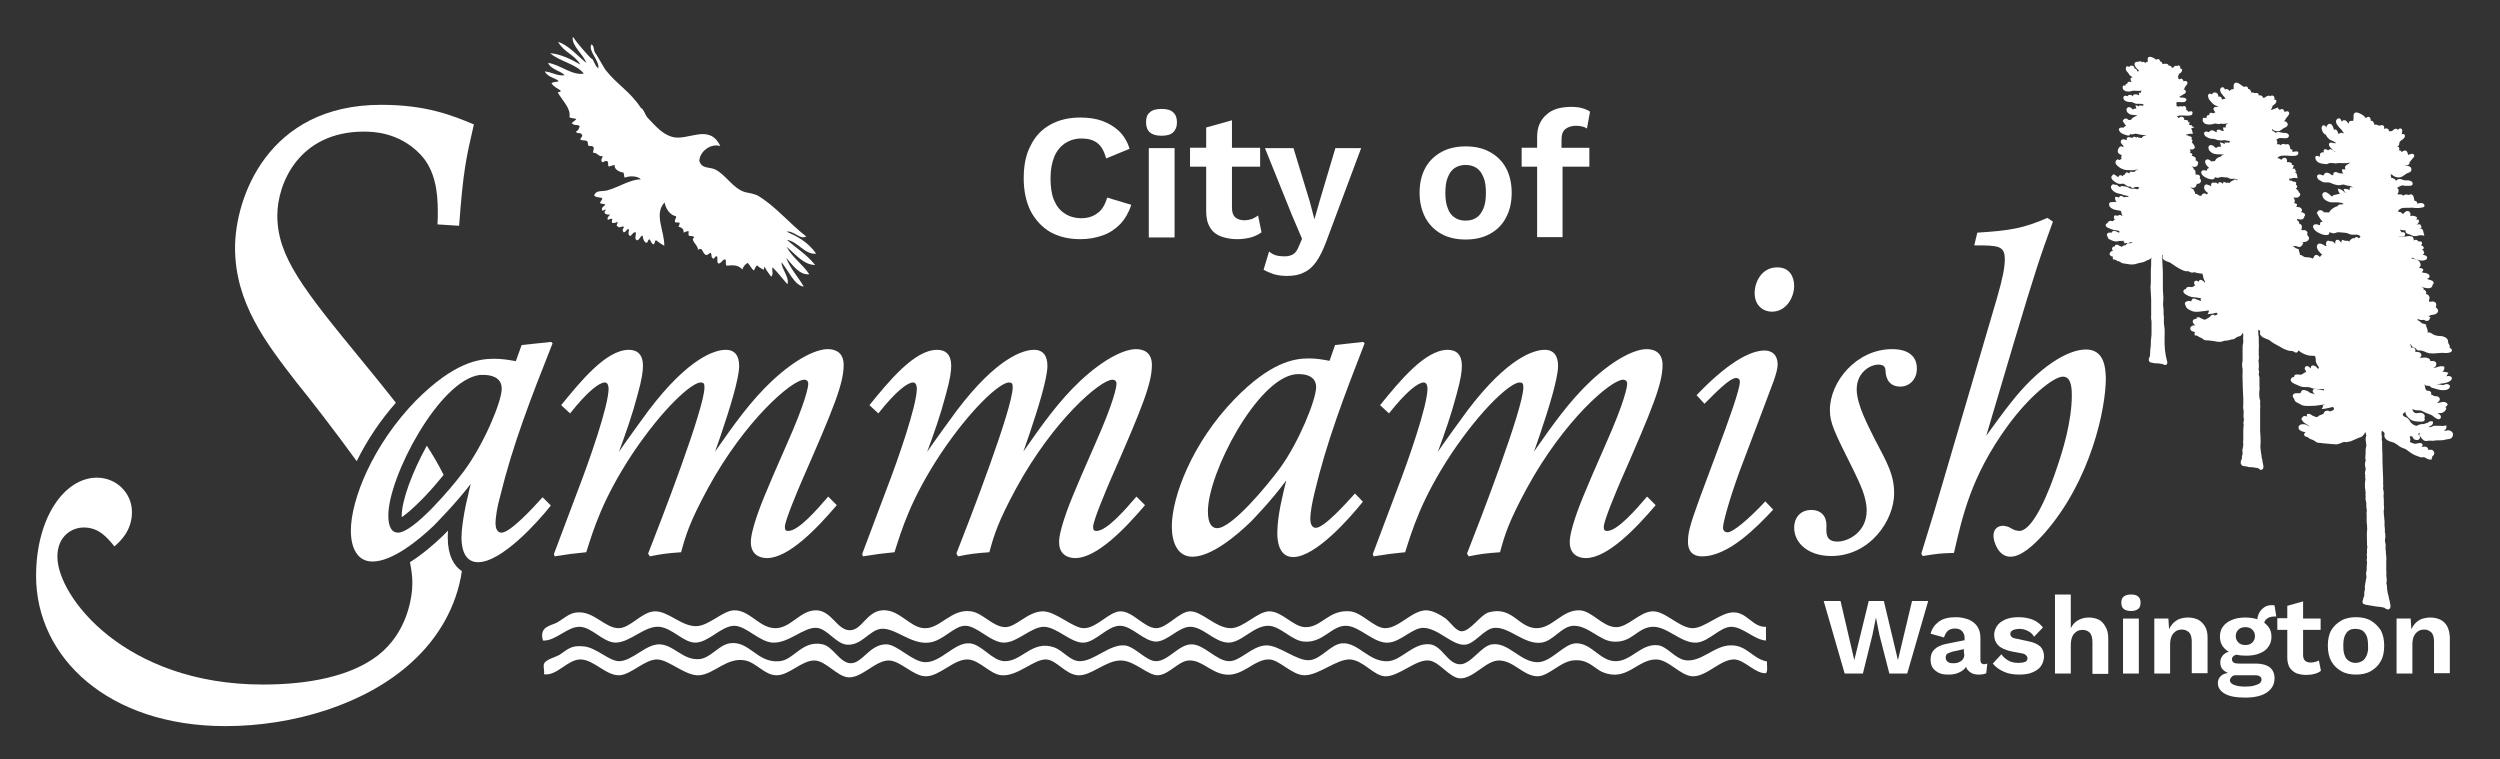 
<svg version="1.1" id="Layer_1" xmlns="http://www.w3.org/2000/svg" xmlns:xlink="http://www.w3.org/1999/xlink" x="0px" y="0px"
	 viewBox="0 0 727.5 221" style="enable-background:new 0 0 727.5 221;" xml:space="preserve">
<rect x="0" y="0" width="727.5" height="221" fill="#333333" stroke="none"/>
<style type="text/css">
	.st0{fill-rule:evenodd;clip-rule:evenodd;fill:#FFFFFF;}
	.st1{fill:#FFFFFF;}
</style>
<path class="st0" d="M513.9,182.4v4c-3.4-0.2-6.7-4-10.1-4c-3.3,0-6.4,4.3-10.1,4.6c-4.4,0.3-8.6-4.8-12.8-4.6
	c-4.6,0.2-5.9,4.8-11.6,4.3c-3.8-0.3-7.1-4.6-11.3-4.6c-3.5,0-5.9,4.4-9.4,4.9c-5,0.7-9.3-4.6-13.7-4.3c-3,0.2-5.6,4.6-8.5,4.9
	c-3.7,0.4-7.8-4.8-12.2-4.9c-3.2,0-6.5,4-10.1,4.3c-4.3,0.4-8.4-4.9-12.5-4.9c-4.2,0-6.6,5.1-12.2,4.6c-3.6-0.3-6.8-4.6-10.4-4.6
	c-4.2,0-7.8,5-11.6,4.9c-4.1-0.1-7.4-4.8-11.3-4.6c-3.2,0.2-6.3,4.1-9.5,4.3c-3.7,0.1-7.1-4.6-10.7-4.6c-3.6,0-6.9,4.6-10.4,4.9
	c-3.7,0.3-7.7-4.4-11.6-4.6c-3.7-0.1-7.7,4.5-11.6,4.6c-3.9,0.1-7.8-4.8-11.3-4.9c-3.4-0.1-6.4,4.4-10.7,4.9c-5.3,0.6-9.9-4.5-14-4
	c-3.3,0.4-5.6,4.9-9.8,4.6c-3.2-0.2-5.7-4.6-8.8-4.9c-3.8-0.3-8.1,4.5-12.8,4.3c-4-0.2-7.7-4.9-11.3-4.9c-3.8,0.1-7.4,4.9-11.3,4.9
	c-3.4,0-6.6-4.2-10.4-4.6c-4.3-0.4-8.5,4.6-12.8,4.6c-3.7-0.1-6.8-4.5-10.4-4.6c-3.6-0.1-7,4.2-10.7,4c-1.2-4.1,2.3-4.3,4-5.2
	c1.9-1,3.6-2.9,6.1-3c4.8-0.3,8,4.6,11.9,4.6c3.4,0,6.7-4.7,10.4-4.9c4.1-0.2,8,4.6,12.5,4.3c3.6-0.3,7.5-4.5,10.7-4.6
	c4.6-0.1,7.3,5.1,11.9,5.2c4.6,0.1,7.3-5.2,11.9-5.2c4.6,0,6.1,5.7,9.8,5.8c3.6,0.1,4.9-5.4,9.5-5.8c5-0.4,8,5,12.2,5.2
	c4.7,0.3,7.9-5.8,13.7-4.9c3.4,0.5,6.2,4.4,9.8,4.6c3.3,0.1,6.5-4.5,11-4.6c3.8-0.1,9,5.1,12.2,4.9c3.8-0.2,7.1-4.8,10.4-4.9
	c3.6-0.1,6.9,4.8,10.4,4.9c3.2,0,6.6-4.7,9.8-4.9c3.4-0.2,7.6,4.9,11.9,4.9c3.8,0,7.8-4.9,11.3-4.9c3.7,0,6.9,4.5,10.4,4.6
	c4.7,0.2,6.8-5.2,13.1-4.6c3.4,0.3,6.9,4.8,10.1,4.9c4,0.1,7.8-5.1,11.9-5.2c2.2,0,4.5,1.5,5.8,2.4c1.5,1.2,2.9,3.6,4.6,3.7
	c2.5,0.1,5.5-4.8,7.9-5.5c6.9-1.9,8.5,4.3,13.7,4.6c4.8,0.2,7.6-5.4,12.8-5.2c3.6,0.2,6.5,4.7,10.4,4.9c3.5,0.2,6.9-4.4,10.7-4.6
	c3.7-0.2,7.7,4.7,11.6,4.9c3.7,0.1,8.2-4.7,12.2-4.6C508.5,178.3,510.1,182.6,513.9,182.4"/>
<path class="st0" d="M514.2,192.5c-0.1,1.1,0.3,2.7-0.3,3.4c-3.1,0.2-6.1-3.8-9.1-4c-4-0.2-8.1,5-12.2,4.9c-3.6-0.1-7-4.9-10.7-4.9
	c-5.5,0-8.5,6.6-15.5,3.7c-2.5-1-4.2-4-8.8-3.4c-3.7,0.5-6.9,4.5-10.1,4.6c-4.2,0-7-4.6-11.3-4.6c-3.8,0-7.4,5.3-11.3,5.2
	c-3.1-0.1-6-4.9-9.1-5.2c-3.8-0.4-8.8,4.8-12.8,4.6c-3.3-0.2-6.2-4.6-10.1-4.9c-3.9-0.2-9.2,4.7-13.4,4.6c-3.6-0.1-7.2-4.5-10.1-4.6
	c-4.5-0.2-7.9,5.4-13.4,4.3c-4-0.8-6.4-4.2-10.1-4c-3,0.2-5.6,4-8.8,4.3c-3.1,0.2-6.8-4.3-11-4.3c-4.4,0-8.6,4.6-12.5,4.3
	c-3.6-0.3-6.1-4.4-9.1-4.6c-3.6-0.2-8.3,5-13.1,4.6c-3.3-0.3-6.4-4.5-9.8-4.6c-4.1-0.1-8.1,4.9-12.2,4.9c-3.6,0-7.3-4.5-10.7-4.6
	c-3.9-0.1-7.9,5.2-11.9,4.9c-3.3-0.3-6.4-4.8-9.8-4.9c-3.8,0-7.3,4.3-11,4.3c-3.5,0-5.8-3.6-9.1-4.3c-5.3-1.1-9.1,4-13.4,4.3
	c-4,0.3-8.8-4.5-12.2-4.6c-3.6-0.1-7.6,4.4-11,4.6c-3.9,0.2-7.4-4.5-11.3-4.6c-3.8-0.1-6.9,4.9-10.7,4.3c0.2-1-0.3-2.3,0-3
	c0.4-1.3,3.5-2,4.6-2.7c2.4-1.6,3.3-2.8,7-2.4c3.5,0.3,7.3,4.2,10.1,4.3c3.9,0.1,7.9-5,11.9-4.9c4.2,0.1,6.8,4.7,11.6,4.3
	c3.3-0.3,5.5-4,8.8-4.6c5.8-0.9,8,5.9,14.6,5.2c4.2-0.4,6.5-6.2,12.5-4.9c3.1,0.7,5,5.5,8.2,5.5c3.4,0,5.5-5.6,10.4-5.5
	c3.2,0.1,7.6,5.2,11.3,5.2c4.6,0,8.5-5.8,12.8-5.5c3.5,0.2,6.5,5,10.1,5.2c5.2,0.2,8.1-6.3,14.6-4c2.7,1,4.5,3.9,7.3,4
	c4.2,0.1,8.6-4.9,13.1-4.6c3.1,0.3,6.2,4.5,9.1,4.6c3.6,0.1,6.7-4.9,10.4-4.9c3.8,0,7.3,4.9,11,4.9c3.3,0,6.5-4.4,10.7-4.6
	c3.9-0.1,9,4.7,12.8,4.3c3.4-0.4,6.1-4.7,9.4-4.9c4.7-0.3,7.8,5.6,13.4,5.2c4-0.3,7.3-5.5,12.2-4.9c3.5,0.5,5,5.6,8.5,5.8
	c3.3,0.2,6.3-5.4,9.5-5.8c4.7-0.7,8.2,5.1,13.1,5.2c4.1,0.1,7.7-5.4,11.3-5.5c4.5-0.1,6.9,5,11.3,5.2c4.8,0.2,7.7-5.4,12.8-4.6
	c2.4,0.4,4.8,3.8,7.6,4.3c4.7,0.8,8.7-4.4,13.4-4.3C508.3,187.7,510,191.7,514.2,192.5"/>
<path class="st1" d="M713.8,126.1c-0.2-0.5-0.8-0.9-1.4-0.9c-0.1,0-0.3,0.1-0.5,0.1c-0.2,0-0.5,0.1-0.7,0.1c0,0,0.1-0.1,0.1-0.1
	c0.2-0.2,0.6-0.5,0.6-0.9l0-0.6l-0.6,0.1c-0.3,0.1-0.7,0.1-1.1,0c-0.4,0-0.8,0-1.2,0c-0.1,0-0.2,0-0.3,0c-0.3,0-0.6,0-0.9,0.2
	c-0.2,0.1-0.4,0.2-0.6,0.2c-0.2,0-0.3,0-0.5,0c0,0,0.2-0.1,0.3-0.2c0.4-0.2,0.9-0.4,1-1l0-0.4l-0.4-0.1c-0.4-0.1-0.7,0.1-1,0.3
	c0,0-0.1,0.1-0.1,0.1c-0.2,0.1-0.4,0.1-0.6,0.2c-0.1,0-0.2,0.1-0.3,0.1c-0.2,0.1-0.4,0.1-0.6,0.1c-0.3,0-0.5,0.1-0.8,0.1
	c-0.2,0.1-0.3,0.1-0.5,0.2c-0.2,0.1-0.3,0.2-0.4,0.2c-0.4,0-1-0.2-1.6-0.8c-0.2-0.1-0.3-0.4-0.4-0.6c-0.3-0.4-0.6-0.9-1.2-1.1
	c-0.4-0.1-0.8-0.4-0.9-0.7c0,0,0-0.1,0.1-0.3c0.2-0.2,0.5-0.4,0.7-0.6c-0.1,1,0.8,1.7,1.4,2.2l0.1,0.1c0.7,0.5,1.9,0.6,2.8,0.6
	l0.3,0c0.2,0,0.7,0,0.9-0.3c0.2-0.3,0.1-0.6,0-0.8c0,0,0,0,0,0c0.1-0.2,0.3-0.6-0.1-1c-0.5-0.6-1.2-0.5-1.8-0.4
	c-0.3,0-0.6,0.1-0.7,0c-0.6-0.2-0.6-0.4-0.9-1l-0.1-0.1c0.2,0,0.6,0.1,0.8,0.2c0.2,0.1,0.4,0.1,0.5,0.1c0.1,0,0.3,0,0.4,0
	c0.4,0,0.7,0,1,0.1c0.2,0.1,0.4,0.2,0.6,0.3c0.2,0.1,0.4,0.2,0.6,0.3c0.3,0.1,0.5,0.2,0.8,0.3c0.5,0.2,0.9,0.3,1.3,0.6l0.1,0.1
	c0.8,0.6,1.3,1,1.8,0.9c0.2-0.1,0.4-0.2,0.5-0.5l0-0.2c0-0.5-0.4-0.7-0.8-1c-0.1,0-0.1-0.1-0.2-0.1c0,0,0.1,0,0.1,0
	c0.1,0,0.3,0,0.4,0c0.2,0,0.3,0,0.5,0c0.6,0,1.4-0.6,1.5-1.2l0.1-0.3l-0.3-0.2c0,0-0.1,0-0.1,0c0.2-0.1,0.4-0.2,0.6-0.5l0.2-0.3
	l-0.2-0.3c-0.6-0.7-1.6-0.4-2.3-0.2c-0.2,0-0.3,0.1-0.4,0.1c-0.1,0-0.2,0-0.3,0c0.1,0,0.1-0.1,0.2-0.1c0.2-0.2,0.7-0.6,0.7-1
	c0-0.3-0.2-0.5-0.4-0.7c-0.3-0.2-0.6-0.2-0.9-0.2c-0.2,0-0.3,0-0.4-0.1c-0.1-0.1-0.3-0.1-0.4-0.2c-0.2-0.1-0.3-0.1-0.5-0.2
	c0.1-0.2,0.2-0.5-0.1-0.8l-0.1-0.1c-0.3-0.2-0.6-0.2-0.8-0.2c-0.2,0-0.2,0-0.3-0.1c-0.2-0.2-0.3-0.5-0.4-0.9c0-0.4-0.1-0.6-0.3-0.9
	c0.1,0,0.1,0.1,0.2,0.2c0.4,0.3,0.8,0.3,1.2,0.3l0.2,0c0,0,0.1,0.1,0.1,0.1l0.1,0.1c0.3,0.3,0.5,0.4,0.8,0.4l0.6,0.2
	c0.4,0.1,0.7,0.2,1.1,0.3c0.3,0.1,2.1,0.4,2.9-0.3c0.4-0.4,0.4-0.7,0.2-1c-0.3-0.4-1-0.4-1.4-0.2c-0.3,0.2-0.5,0.2-0.8,0.1
	c-0.2,0-0.5-0.1-0.8-0.1c-0.2,0-0.4,0-0.7-0.1c0.3,0,0.6,0,0.9-0.1c0.2,0,0.3-0.1,0.5-0.1c0.5,0,2-0.2,2.8-1
	c0.3-0.4,0.2-0.7,0.1-0.8c-0.4-0.6-1.5-0.3-1.5-0.3c-0.1,0-0.1,0-0.2,0.1c0,0,0,0,0,0c0.2-0.2,0.4-0.3,0.5-0.6l0.3-0.5l-0.6-0.2
	c-0.4-0.1-0.8-0.1-1.2-0.1c0.3-0.2,0.6-0.5,0.6-1l0-0.5l-0.5-0.1c-0.6-0.1-1.2,0.1-1.8,0.3c-0.3,0.1-0.6,0.2-0.8,0.2
	c0,0-0.1,0-0.1,0c0.4-0.2,0.7-0.4,0.8-0.8c0.2-0.4,0-0.7-0.1-0.9c-0.3-0.4-1-0.4-1.5-0.3c-0.1-0.2-0.2-0.3-0.2-0.5
	c-0.5-0.6-1.5-0.6-2.2-0.5c-0.3,0-0.5,0-0.8,0c0.2-0.1,0.4-0.3,0.5-0.5c0.1-0.2,0-0.5-0.1-0.7c-0.3-0.4-0.8-0.5-1.3-0.5
	c-0.2,0-0.3,0-0.4-0.1c0.1-0.2,0.2-0.4,0-0.7l-0.1-0.2l-0.2-0.1c-0.4-0.2-0.7-0.2-1-0.1c0.1-0.2,0.1-0.3,0.1-0.4
	c0-0.2-0.2-0.4-0.4-0.6c0.1,0,0.2,0.1,0.4,0.1c0.1,0.2,0.2,0.4,0.4,0.6c0.2,0.2,0.5,0.3,0.9,0.4c0,0,0,0.1,0.1,0.1
	c0.1,0.1,0.1,0.2,0.2,0.3c0.4,0.4,0.8,0.3,1,0.3c0.1,0,0.1,0,0.2,0c0.2,0,0.5,0.1,0.8,0.2l0.3,0.1c0.4,0.2,0.9,0.4,1.4,0.5
	c0.8,0.1,1.5,0.1,2.2,0c0.4,0,0.8-0.1,1.3-0.1c0.2,0,0.4,0,0.6,0c0.4,0,0.8,0.1,1.3,0c0.8-0.1,1.1-0.3,1.2-0.6
	c0-0.1,0.1-0.4-0.3-0.7c-0.1-0.1-0.2-0.1-0.3-0.1c0,0,0,0-0.1,0c0.2-0.4,0.1-0.6-0.1-1c0-0.1-0.1-0.2-0.2-0.3c0-0.1,0-0.2-0.1-0.4
	c0-0.3,0-0.8-0.5-1.2c-0.4-0.3-1.1-0.6-1.6-0.6l-0.4,0c-0.9-0.1-1.5-0.2-2.2-0.7c-0.5-0.4-0.9-0.4-1.3-0.3c0.2-0.4,0-0.9-0.2-1.4
	c-0.1-0.2-0.2-0.4-0.2-0.6l0-0.3l-0.2-0.1c-0.2-0.1-0.5-0.2-0.6-0.2c-0.1,0-0.2,0-0.2,0c-0.1-0.1-0.6-0.4-0.7-0.5
	c-0.2-0.3-0.4-0.4-0.7-0.4c0-0.1,0-0.3-0.1-0.5c0,0,0,0,0,0c0.1,0,0.2,0,0.3,0.1c0.1,0.1,0.3,0.1,0.5,0.2c0.3,0.1,0.5,0,0.8,0
	c0.1,0,0.2,0,0.2,0c0.1,0,0.1,0,0.3,0.1c0.1,0.1,0.3,0.2,0.6,0.2c0.2,0,0.3,0,0.4-0.2l0.2,0.1l0.2-0.4c0,0,0-0.1,0-0.1l0.3-0.5
	l-0.6-0.2c0,0-0.1,0-0.1,0c0.2-0.1,0.4-0.2,0.6-0.3c0.2-0.1,0.4-0.2,0.8-0.2c0.4,0,1.2-0.3,1.4-0.8c0.1-0.2,0.2-0.6-0.2-1
	c-0.1-0.1-0.2-0.2-0.3-0.3c-0.1,0-0.1-0.1-0.1-0.1c0,0,0,0,0,0c0.1-0.3,0.4-1.1-0.3-1.5c-0.4-0.2-0.8-0.2-1.1-0.1
	c-0.4,0.1-0.4,0-0.5,0c-0.1-0.2-0.1-0.3,0-0.6c0.1-0.3,0.2-0.7-0.1-1.1c-0.2-0.4-0.6-0.5-0.9-0.5c0-0.1,0.1-0.1,0.1-0.2
	c0.1-0.1,0.1-0.4-0.2-0.8c-0.2-0.2-0.3-0.3-0.5-0.3c0,0-0.1,0-0.1-0.1l0.1-0.3l-0.3-0.2c-0.2-0.1-0.3-0.2-0.5-0.3c0,0,0,0,0,0
	c0.1,0,0.2,0.1,0.3,0.1c0.2,0.1,0.3,0.1,0.5,0.2c1.7,0.4,2.2,0.1,2.4-0.3l0.2-0.3l-0.1-0.2c0.3-0.1,0.4-0.4,0.4-0.5
	c0-0.4-0.3-0.7-0.7-0.8c-0.3-0.1-0.6-0.2-0.9-0.3c-0.1,0-0.2-0.1-0.4-0.1c0.3-0.1,0.7-0.3,0.8-0.6c0-0.1,0.1-0.6-0.5-0.9
	c-0.4-0.2-0.8-0.3-1.1-0.3c-0.2,0-0.5-0.1-0.7-0.2c0.2-0.1,0.4-0.3,0.4-0.5l0.1-0.3l-0.3-0.2c-0.3-0.2-0.6-0.2-0.9-0.2
	c0,0-0.1,0-0.1,0c0.1-0.1,0.1-0.1,0.2-0.2c0.3-0.3,0.4-0.7,0.2-1.2c-0.2-0.5-0.5-0.9-1-1c-0.2,0-0.3-0.1-0.5-0.1
	c-0.3-0.1-0.6-0.2-0.9-0.2c-0.1-0.1-0.1-0.3-0.1-0.3c0.1,0,0.5,0.1,0.6,0.2c0.1,0,0.1,0.1,0.2,0.1c0.2,0.1,0.4,0.3,0.9,0.3
	c0.2,0,0.3,0,0.4,0.1c0.5,0.2,1.3,0.2,1.8,0c0.6-0.2,0.6-0.6,0.6-0.8c-0.1-0.6-1.1-0.7-1.1-0.7c-0.1,0-0.1,0-0.2-0.1c0,0,0,0,0,0
	c0.1,0,0.2-0.1,0.3-0.2l0.1-0.2c0.1-0.2,0-0.4-0.1-0.6c-0.1-0.2-0.3-0.3-0.5-0.4c0.5-0.2,0.5-0.5,0.5-0.6c0-0.4-0.5-0.6-0.8-0.7
	c0.2-0.2,0.4-0.5,0.3-0.8c-0.2-0.5-0.8-0.3-1-0.3c0,0-0.1-0.1-0.1-0.1c-0.2-0.2-0.5-0.6-1.1-0.3c-0.1,0-0.1,0.1-0.2,0.1
	c0-0.4,0-1-0.6-1.2c-0.7-0.2-1.4,0-2.2,0.1c-0.3,0.1-0.6,0.1-0.9,0.1c-0.3,0-0.5,0-0.8-0.1c0.2,0,0.3,0,0.5,0c0.2,0,0.5,0,0.7,0
	c0.4,0,0.5-0.1,0.6-0.2c0.1-0.1,0.2-0.3,0.2-0.6l0-0.2l-0.1-0.1c-0.3-0.3-0.7-0.2-0.9-0.2l-0.1,0c0,0-0.1-0.1-0.1-0.2
	c-0.1-0.2-0.2-0.4-0.4-0.6c0.6,0.2,1.2,0.3,1.7,0.2l0,0.1c-0.1,0.8,0.7,1,1,1.1l0.1,0c0.2,0.1,0.3,0.1,0.5,0.2
	c0.4,0.2,0.8,0.4,1.5,0.3c0.2,0,0.3-0.1,0.5-0.1c0.4-0.1,0.8-0.2,1.2-0.1l0.7,0.1l-0.2-0.7c-0.1-0.3-0.1-0.6-0.2-0.8
	c-0.2-0.6-0.7-0.6-0.9-0.6c0,0-0.1,0-0.1,0c0.1,0,0.2,0,0.2-0.1l0.4-0.2l-0.2-0.5l-0.2-0.4l-0.3,0c-0.3,0-0.6,0-0.9,0
	c0.2-0.1,0.5-0.1,0.6-0.3c0.1-0.1,0.2-0.3,0.2-0.6l0-0.4l-0.4-0.1c-0.1,0-0.3,0-0.4,0c0.1-0.1,0.1-0.2,0.2-0.3l0.1-0.3l-0.3-0.2
	c-0.6-0.4-1.3-0.3-1.7-0.2c0.1-0.5,0.1-1-0.3-1.3c-0.1-0.1-0.6-0.4-1.2,0.1c-0.1,0.1-0.3,0.2-0.4,0.4c-0.1,0.1-0.2,0.2-0.3,0.2
	c0,0,0-0.1-0.1-0.1c-0.2-0.4-0.7-0.5-0.9-0.5c-0.1,0-0.2,0-0.3-0.1c0,0,0-0.1,0-0.2c0,0,0-0.1,0-0.1c0.6-0.6,1-0.8,1.9-0.8
	c0,0,0,0,0,0c0.3,0,0.7,0,1,0c0.6,0,1.1-0.1,1.6,0c0.9,0.1,1.6,0.1,2.5-0.1c0.7-0.1,0.7-0.6,0.6-0.7c-0.1-0.5-0.7-0.6-1-0.6
	c-0.4,0-0.8,0.1-1.1,0.2c0-0.1,0-0.1,0-0.2c0-0.5-0.5-0.6-0.8-0.7c0,0,0,0,0,0c0-0.1-0.1-0.4-0.1-0.5c-0.1-0.6-0.2-1.1-0.7-1.3
	c-0.1,0-0.4-0.1-0.7,0.1c-0.1,0.1-0.1,0.1-0.4,0c-0.3-0.1-0.9-0.2-1.4,0.3c-0.3-0.5-0.8-0.4-1.1-0.4c-0.1,0-0.1,0-0.2,0
	c-0.1,0-0.2,0-0.4-0.1c0.3-0.3,0.4-0.6,0.4-1c0-0.4-0.2-0.7-0.5-0.8c0,0-0.1,0-0.1,0c0.2,0,0.3-0.1,0.5-0.2c0.3-0.2,0.7-0.4,1-0.5
	c0.2,0,0.3,0,0.5,0c0.1,0,0.3,0.1,0.4,0.1c0.3,0,0.6,0,0.9,0c0.2,0,0.3,0,0.5,0c0,0,0,0,0,0c0.5,0,0.9-0.2,0.9-0.6
	c0-0.2,0-0.6-0.6-0.8c-0.4-0.2-0.9-0.2-1.3-0.2c-0.4,0-0.7,0-1.1-0.2c-0.9-0.4-1.4-0.1-1.7,0.2c-0.1,0-0.1,0.1-0.2,0.1
	c-0.1-0.2-0.2-0.4-0.4-0.5c-0.3-0.2-0.7-0.3-1-0.4c0,0-0.1,0-0.1,0l0.1-0.1l0-0.3c0-0.2-0.1-0.3-0.2-0.5l0.1,0c0.1,0,0.2,0,0.3,0
	c0.7,0.7,1.6,1,2.5,0.8c0.5-0.1,0.9-0.4,1.3-0.7c0.3-0.2,0.5-0.4,0.8-0.5c0.3-0.1,1-0.3,1.1-0.8c0-0.1,0.1-0.4-0.1-0.8
	c-0.4-0.5-1-0.5-1.4-0.5c-0.1,0-0.3,0-0.5,0c0.1,0,0.2-0.1,0.3-0.1l0.2,0c0.2,0,0.4-0.1,0.6-0.2l0.2-0.1l0.1-0.2
	c0.1-0.2,0.1-0.4,0.1-0.5c0,0,0,0,0.1-0.1l0.9-1.1c0.2-0.2,0.5-0.5,0.3-0.9c-0.1-0.1-0.2-0.4-0.7-0.3c-0.3,0-0.5,0.1-0.7,0.2
	c-0.1,0-0.2,0.1-0.3,0.1c0,0-0.1-0.2-0.1-0.3c-0.1-0.3-0.2-0.7-0.5-0.9c-0.1-0.1-0.4-0.1-0.7,0c-0.2,0.1-0.4,0.2-0.5,0.3
	c0,0-0.1,0.1-0.1,0.1c0-0.1-0.1-0.1-0.1-0.2c-0.2-0.3-0.5-0.4-0.7-0.3c0.1-0.2,0.1-0.3,0.1-0.6l-0.1-0.4l-0.4,0c0,0-0.1,0-0.1,0
	c0.3-0.2,0.6-0.5,0.6-1c0-0.2,0.1-0.5,0.2-0.6c0.1-0.1,0.3-0.3,0.5-0.4c0.3-0.2,0.7-0.5,0.9-0.9c0.1-0.4,0-0.6-0.1-0.7
	c-0.2-0.2-0.5-0.2-0.8-0.1c0.2-0.9,0.3-1.3-0.1-1.6c-0.1-0.1-0.4-0.2-0.8,0.1c-0.1,0.1-0.2,0.2-0.2,0.3c-0.1-0.1-0.1-0.2-0.2-0.3
	c-0.3-0.2-0.8-0.2-1.3,0.4c-0.2,0.2-0.3,0.2-0.6,0.2c-0.1,0-0.3,0-0.5,0c0-0.3-0.1-0.6-0.4-0.7c-0.3-0.2-0.7-0.1-1,0
	c0,0-0.1,0-0.1,0c0.1-0.2,0.2-0.5,0-0.8c-0.2-0.3-0.7-0.3-0.8-0.2c-0.5,0.1-0.8,0.1-1.1-0.1c-0.3-0.2-0.6-0.1-0.8,0c0,0,0-0.1,0-0.1
	c-0.2-0.5-0.3-0.9-0.7-1.1c-0.1,0-0.3,0-0.4,0c0,0,0-0.1,0-0.1c0-0.4-0.1-0.8-0.4-1c-0.1-0.1-0.3-0.1-0.6,0
	c-0.2,0.1-0.3,0.2-0.4,0.3c0,0,0,0,0,0c-0.1-0.1-0.2-0.2-0.3-0.3c-0.1-0.2-0.3-0.3-0.5-0.5c-0.8-0.5-1.7-1-2.3-0.8
	c-0.2,0.1-0.5,0.3-0.5,0.8c0,0.1,0,0.3,0,0.5c0,0.2,0,0.8-0.1,1.1c-0.1,0-0.1,0-0.2,0c-0.3,0-0.8-0.1-1,0.3
	c-0.1,0.2-0.1,0.4-0.1,0.5c-0.1-0.1-0.2-0.1-0.2-0.2c-0.1,0-0.1-0.1-0.2-0.2c-0.1-0.2-0.3-0.4-0.5-0.5c-0.2-0.1-0.4-0.1-0.6-0.1
	c-0.3,0.1-0.4,0.3-0.5,0.5c-0.2-0.5-0.3-0.9-0.7-1c-0.2-0.1-0.4,0-0.6,0.1c-0.2,0.2-0.4,0.4-0.4,0.7c-0.1,0.7,0.7,1.6,1.5,2.4
	c0.1,0.1,0.2,0.2,0.3,0.4c0.4,0.5,0.4,0.6,0.4,0.6c0,0.1-0.1,0.1-0.1,0.2c-0.1-0.1-0.2-0.1-0.3-0.2c-0.3-0.1-0.5,0-0.9,0.2
	c-0.1,0.1-0.2,0.1-0.2,0.1c0,0-0.1-0.1-0.1-0.3c-0.2-0.5-0.4-1-0.8-1c-0.2,0-0.3,0.1-0.4,0.1c0,0,0,0,0,0c-0.2-0.7-0.4-1.5-1-1.7
	c-0.2-0.1-0.5-0.1-0.9,0.3c-0.2,0.2-0.3,0.4-0.3,0.7c-0.3-0.4-0.5-0.7-0.9-0.6c-0.2,0-0.4,0.2-0.5,0.7c0,0.7,0.4,1.4,0.6,1.6
	c0.1,0.2,0.3,0.3,0.4,0.3c0.1,0,0.1,0.1,0.2,0.1c0.1,0.1,0.1,0.1,0.1,0.2c0.1,0.1,0.2,0.3,0.3,0.5c0.1,0.1,0.2,0.2,0.3,0.3
	c0.1,0.1,0.2,0.2,0.3,0.3c0.3,0.3,0.5,0.3,0.7,0.4c0.1,0,0.1,0,0.2,0.1c0.3,0.1,0.8,0.4,1.2,0.7c-0.1,0-0.2,0-0.3,0
	c-0.3,0-0.5,0-0.8-0.1c-0.6-0.2-0.9,0-1,0.2c-0.3,0.6,0.5,1.3,0.5,1.3c0.1,0.1,0.2,0.2,0.3,0.3c0.2,0.3,0.5,0.7,1.1,0.7c0,0,0,0,0,0
	c-0.1,0-0.1,0-0.2,0.1c-0.1,0-0.3-0.2-0.5-0.3c-0.2-0.2-0.4-0.3-0.7-0.4l-0.2-0.1l-0.2,0.1c-0.1,0.1-0.2,0.1-0.3,0.2
	c-0.1,0-0.1,0.1-0.1,0.1c0,0-0.1,0-0.3-0.2c-0.5-0.3-0.8-0.1-0.9,0c-0.2,0.2-0.1,0.5,0,0.8c-0.2-0.1-0.4-0.1-0.6,0
	c-0.2,0-0.5,0.2-0.6,0.6l0,0.2c0,0.2,0,0.3,0.1,0.5c-0.2-0.1-0.5-0.3-0.9-0.3l-0.4,0l-0.1,0.4c-0.1,0.3,0.1,0.7,0.3,1
	c0.3,0.4,0.9,0.7,1.4,0.8c0.1,0,0.3,0,0.5,0.1c0.3,0,0.6,0.1,0.9,0.1c0.3,0,0.5-0.1,0.7-0.2c0.1,0,0.2-0.1,0.3-0.1
	c0.3-0.1,0.7,0,1.1,0c0.4,0.1,0.9,0.1,1.4,0c0.3-0.1,0.7,0,1,0c0.4,0,0.8,0,1.2,0l0.3,0c0.4-0.1,0.8-0.1,1.1-0.1
	c-0.2,0-0.3,0.1-0.4,0.2c-0.1,0.1-0.2,0.1-0.3,0.2c-0.4,0.2-0.8,0.4-0.9,0.9c0,0.2,0,0.4,0.2,0.7c-0.2-0.1-0.4-0.1-0.5-0.1
	c0,0,0,0,0,0l-0.6,0l0.1,0.6c0,0.3,0.2,0.5,0.4,0.6c-0.1,0-0.2,0-0.3,0c-0.4,0-0.7,0-1.1-0.1c0,0-0.1-0.1-0.2-0.1
	c-0.3-0.1-0.7-0.4-1.1-0.1l-0.3,0.2l0.1,0.3c0,0,0,0.1,0,0.1c-0.2,0-0.3,0.1-0.4,0.3c0,0-0.1-0.1-0.1-0.1c-0.4-0.3-1-0.8-1.6-0.7
	c-0.2,0-0.5,0.1-0.7,0.5c-0.1,0.2-0.2,0.3-0.2,0.3c0,0-0.2,0-0.3-0.1c-0.2-0.1-0.4-0.1-0.6-0.2c-0.4-0.1-0.7,0.1-0.8,0.2
	c-0.3,0.4,0,0.8,0.1,1c0,0,0.1,0.1,0.1,0.1l0.1,0.2l0.2,0.1c0.2,0.1,0.4,0.2,0.5,0.3c0.1,0.1,0.3,0.2,0.4,0.2c0.5,0.3,1,0.2,1.4,0.2
	c0.3,0,0.6,0,0.9,0.1c0.7,0.3,1.7,0.8,2.8,0.7c0.2,0,0.3,0,0.5-0.1c0.3-0.1,0.6-0.1,0.9,0c0.1,0,0.2,0.1,0.3,0.1
	c0.3,0.1,0.6,0.2,1,0.2c0.3,0,0.9,0.3,1.3,0.6c-0.2-0.1-0.5-0.2-0.8-0.2l-0.2,0l-0.1,0.2c-0.1,0.3-0.1,0.5,0,0.7
	c-0.4-0.2-0.7-0.4-1.1-0.4l-0.7,0l0.2,0.6c0,0.1,0.1,0.2,0.3,0.4c0.1,0.1,0.2,0.2,0.3,0.3c-0.2-0.1-0.4-0.3-0.6-0.4
	c-0.1-0.1-0.1-0.1-0.2-0.2c-0.3-0.2-0.6-0.5-1-0.6l-0.7-0.2l0.2,0.7c0,0.2,0.2,0.5,0.4,0.8c0,0,0.1,0.1,0.1,0.1
	c-0.4-0.1-0.7,0-1,0.1c-0.1,0-0.1,0-0.2,0.1c-0.1,0-0.1,0-0.2,0c-0.3,0-0.6,0-0.9,0.5c0,0-0.1,0-0.2-0.1c-0.2-0.1-0.4-0.3-0.5-0.4
	c-0.2-0.2-0.5-0.4-0.8-0.6c-0.7-0.4-1.1,0-1.2,0.1c-0.4,0.5-0.1,1.3,0.3,1.7c0.5,0.5,1.3,0.9,2,1c0.3,0,0.7,0,1.1,0
	c0.9,0,2.2,0,2.6,0.5c0,0-0.2,0.1-0.4,0.1c0,0,0,0,0,0c0,0-0.1,0-0.2,0c-0.2,0-0.7-0.1-1,0.3c-0.1,0.2-0.2,0.2-0.4,0.3
	c-0.1,0-0.2,0.1-0.3,0.1c-0.5,0.2-1.5,0.8-1.8,1.5c-0.1,0.2-0.5,0.2-0.8,0.1l-0.1,0l-0.1,0c-0.4,0.1-0.4,0.1-0.8-0.2
	c-0.1-0.1-0.5-0.5-1-0.4c-0.2,0-0.5,0.1-0.7,0.5l-0.2,0.3l0.2,0.3c0.1,0.2,0.2,0.4,0.3,0.6c0.3,0.5,0.6,1,1.1,1.5
	c0.1,0,0.1,0.1,0.2,0.1c-0.2,0-0.3,0-0.5,0.1l-0.2,0.1l-0.1,0.2c-0.1,0.2-0.1,0.5,0,0.7c-0.8-0.3-1.5-0.5-1.9-0.1
	c-0.1,0.1-0.3,0.4-0.1,0.8c0.3,0.8,1,1.2,1.8,1.6c0.6,0.3,1.4,0.6,2.2,0.5c0.4,0,0.6-0.3,0.6-0.4c0.1-0.2,0-0.3,0-0.4
	c0.2,0,0.5,0.1,0.7,0.2c0.5,0.2,1,0.1,1.4-0.1c0.3-0.1,0.6-0.1,0.8-0.1c0.3,0,0.6,0.1,1,0.1c0.6,0,1.3,0.1,1.7,0.3
	c0.7,0.4,1.2,0.3,1.8,0.3c0.1,0,0.3,0,0.5,0c0.6,0,1.1,0.3,1.2,0.6c0,0.1-0.1,0.2-0.4,0.4l-0.1,0.1c0,0,0,0,0,0
	c-0.2-0.3-0.4-0.4-0.7-0.4c-0.1,0-0.4,0.1-0.5,0.4c-0.2-0.1-0.5-0.1-0.8,0.1c-0.2,0.1-0.6,0.4-0.7,0.8c0,0,0,0,0,0
	c-0.2-0.1-0.5-0.3-1-0.2c-0.1,0-0.3,0-0.5-0.1l-0.6-0.2l-0.2,0.4c-0.1,0.2-0.1,0.3,0,0.5c0,0,0-0.1-0.1-0.1l-0.1-0.1
	c-0.3-0.4-0.7-0.8-1.1-0.7c-0.1,0-0.4,0.1-0.5,0.5c-0.1,0.2,0,0.5,0,0.7c0,0,0,0,0,0c-0.2-0.2-0.4-0.4-0.6-0.6
	c-0.3-0.2-0.6-0.2-0.8-0.2c-0.1,0-0.1,0-0.2,0c-0.2-0.1-0.4-0.2-0.7-0.1c-0.2,0.1-0.3,0.3-0.4,0.6c-0.1,0.3,0,0.6,0.2,0.9
	c-0.3,0-0.5,0-0.6-0.1c-0.1-0.1-0.2-0.1-0.3-0.2c-0.3-0.2-0.7-0.4-1.2-0.4c-0.3,0-0.6,0.2-0.7,0.5c-0.3,0.7,0.4,1.6,0.4,1.6
	c0.4,0.5,0.8,0.9,1.1,1.2c0,0,0,0,0,0c-0.4,0.1-0.5,0.3-0.6,0.5c0,0,0,0.1-0.1,0.1c-0.1,0-0.1-0.1-0.2-0.2c-0.2-0.2-0.5-0.4-0.9-0.4
	c-0.1,0-0.4,0.1-0.5,0.3c-0.2,0.3-0.3,0.5-0.4,0.8c-0.5-0.3-1.1-0.4-1.7-0.4c-0.3,0-0.6-0.1-0.8-0.1c-0.1,0-0.2-0.1-0.3-0.2
	c-0.3-0.2-0.6-0.4-1-0.4c0-0.3,0-0.5-0.1-0.6c0-0.1-0.1-0.2-0.1-0.3c-0.1-0.2-0.1-0.3-0.1-0.4l0-0.3l-0.2-0.1
	c-0.2-0.1-0.4-0.1-0.5-0.2c-0.1,0-0.2,0-0.3-0.1c-0.2-0.2-0.4-0.4-0.6-0.5l-0.1,0c0,0-0.1,0-0.1,0c0,0,0-0.1,0-0.1
	c0.2,0,0.3,0,0.5,0c0.4,0,0.7,0.1,1,0.2c0.2,0.1,0.7,0.3,1.2-0.4l0.4-0.6l-0.4-0.1c0.1,0,0.1-0.1,0.2-0.1c0.2-0.1,0.4-0.2,0.6-0.2
	c0.5,0,1-0.3,1.2-0.8c0.1-0.2,0.1-0.6-0.3-1l-0.1-0.1c0,0,0,0-0.1-0.1l0-0.1c0.2-0.6,0.1-0.9-0.4-1.2c-0.3-0.2-0.7-0.1-0.9-0.1
	c-0.1,0-0.2,0-0.3,0c-0.1-0.1-0.1-0.1,0-0.4c0.1-0.3,0.1-0.6,0-1c-0.2-0.3-0.4-0.4-0.7-0.5c0,0,0-0.1,0-0.1c0-0.1,0-0.5-0.5-0.8
	l-0.1-0.1c0,0,0,0,0,0c0-0.1,0-0.3-0.1-0.4c0.8,0.2,1.6,0.4,2-0.2l0.2-0.3l-0.1-0.1c0.1-0.1,0.2-0.2,0.3-0.4c0-0.2,0-0.5-0.4-0.7
	c-0.3-0.1-0.5-0.2-0.8-0.3c0.2-0.1,0.3-0.3,0.3-0.5c0-0.3-0.2-0.7-0.8-0.9l-0.2,0c-0.2,0-0.5-0.1-0.7-0.1c0.1-0.1,0.2-0.2,0.2-0.4
	l0.1-0.3l-0.3-0.2c-0.2-0.1-0.4-0.1-0.6-0.2c0.4-0.5,0.2-0.9,0-1.3c-0.1-0.1-0.1-0.2-0.2-0.3c0.1,0,0.2,0,0.2,0
	c1.1,0.2,1.5-0.2,1.7-0.6l0.1-0.2l0-0.2c-0.1-0.3-0.3-0.5-0.6-0.5l0.3,0l-0.6-0.8c-0.1-0.1-0.3-0.2-0.4-0.3c0.3-0.2,0.4-0.3,0.4-0.6
	c0-0.3-0.2-0.4-0.4-0.5c0.1-0.1,0.1-0.3,0.1-0.4l0-0.3l-0.2-0.1c-0.3-0.2-0.5-0.1-0.7-0.1c-0.3-0.3-0.6-0.4-1-0.3l0,0
	c0-0.3-0.1-0.5-0.2-0.6c0.1,0,0.2,0,0.4,0c0.2,0,0.3,0,0.5-0.1c0.3-0.1,0.6-0.1,0.9-0.1l0.7,0.1l-0.1-0.7c-0.1-0.6-0.2-0.9-0.7-1.1
	l0.5-0.2l-0.4-0.4l0-0.4l-0.5,0c-0.1,0-0.2,0-0.3,0c0.1-0.1,0.2-0.3,0.3-0.5l0.1-0.5l-0.5-0.1c0,0-0.1,0-0.1,0c0,0,0-0.1,0-0.1
	l0.1-0.3l-0.3-0.2c-0.3-0.2-0.6-0.2-1-0.2c-0.1,0-0.1,0-0.2,0c0.1-0.3,0.1-0.8-0.2-1.1c-0.2-0.1-0.5-0.3-1,0
	c-0.1,0.1-0.2,0.2-0.3,0.3c0,0-0.1,0.1-0.2,0.2c-0.1-0.4-0.4-0.4-0.8-0.5c-0.1,0-0.2,0-0.2-0.1c0-0.1,0.3-0.4,0.6-0.5
	c0.4-0.2,1.1-0.2,1.6-0.2c0.1,0,0.2,0,0.4,0c2.2,0.2,3,0.1,3.3-0.3c0.1-0.2,0.2-0.4,0.1-0.6l-0.1-0.3l-0.3,0c-0.4,0-0.7,0-1,0.1
	c-0.1,0-0.2,0-0.3,0c0-0.1,0-0.2,0-0.3l0-0.3l-0.3-0.1c-0.1,0-0.2-0.1-0.3-0.1c0,0,0,0,0,0c0-0.2-0.1-0.4-0.1-0.6l-0.1-0.3
	c-0.1-0.3-0.2-0.4-0.4-0.5c-0.3-0.1-0.6,0-0.7,0.1c0,0-0.1,0-0.2-0.1c-0.2-0.1-0.7-0.2-1.1,0.1c-0.1,0-0.1,0.1-0.2,0.2
	c-0.1-0.1-0.3-0.3-0.7-0.3c-0.1,0-0.3,0-0.5,0c0.2-0.2,0.3-0.5,0.2-0.7c0-0.2-0.1-0.5-0.3-0.6c0.1,0,0.2-0.1,0.3-0.2
	c0.2-0.1,0.4-0.2,0.6-0.3c0.1,0,0.4,0,0.6,0c1.1,0.1,2.1,0.2,2.2-0.6l0-0.2l-0.1-0.2c-0.3-0.5-0.9-0.5-1.4-0.5
	c-0.4,0-0.7-0.1-1.1-0.2c-0.5-0.2-0.9,0-1.3,0.2c-0.2-0.3-0.6-0.5-1-0.7l0-0.2c0-0.1,0-0.2-0.1-0.2c0,0,0,0,0.1,0
	c0.5,0.5,1.3,0.7,1.9,0.6c0.5-0.1,0.8-0.4,1.1-0.6c0.2-0.2,0.4-0.3,0.6-0.4c0.3-0.1,0.7-0.2,0.9-0.7c0.1-0.2,0.1-0.5-0.1-0.7
	c-0.2-0.4-0.6-0.5-1-0.5c0.4-0.2,0.5-0.5,0.6-0.7c0-0.1,0-0.1,0.1-0.2l0.1-0.1c0.6-0.7,1-1.2,0.7-1.6c0-0.1-0.2-0.3-0.6-0.3
	c-0.2,0-0.4,0.1-0.5,0.2c0,0-0.1,0-0.1,0.1c0-0.1,0-0.1-0.1-0.2c-0.1-0.2-0.2-0.6-0.5-0.7c-0.4-0.1-0.7,0.1-0.9,0.2c0,0,0,0,0,0
	c-0.1-0.1-0.2-0.2-0.3-0.3l-0.1-0.1l-0.1,0c0,0,0,0,0,0c0-0.1,0-0.2,0-0.3L661,32l-0.2,0c0.2-0.3,0.3-0.5,0.4-0.8
	c0.1-0.2,0.1-0.4,0.2-0.5c0,0,0.1-0.1,0.2-0.1c0.3-0.3,0.9-0.6,0.8-1.2l0-0.2l-0.1-0.1c-0.1-0.1-0.3-0.1-0.5-0.1
	c0.1-0.3,0.1-0.6,0-0.8c-0.1-0.2-0.2-0.3-0.5-0.4l-0.1,0l-0.1,0c-0.2,0-0.3,0.1-0.4,0.2l-0.1-0.1l-0.2,0c-0.6-0.2-1,0.3-1.2,0.4
	c-0.1,0.1-0.5,0.2-0.7,0.2c0-0.5-0.3-0.6-0.5-0.7c-0.2-0.1-0.5-0.1-0.7,0c0-0.2,0-0.3-0.1-0.5c-0.2-0.3-0.7-0.3-1-0.2
	c-0.1,0-0.2,0-0.3-0.1c-0.2,0-0.4-0.1-0.7-0.1c-0.1,0-0.1,0-0.1,0c0,0,0,0,0,0c0-0.2-0.1-0.4-0.2-0.6c-0.1-0.1-0.2-0.3-0.5-0.4
	c-0.1,0-0.1,0-0.2,0c0,0,0,0,0,0c0-0.2,0-0.5-0.4-0.7c-0.3-0.1-0.6,0-0.8,0.1c-0.2-0.1-0.4-0.3-0.6-0.4c-0.7-0.5-1.3-1-1.9-0.8
	c-0.2,0.1-0.5,0.3-0.5,0.8c0,0.1,0,0.3,0,0.5c0,0.2,0,0.4,0,0.6c-0.2-0.1-0.7-0.1-1,0.3l-0.1,0.1l0,0.1c-0.4-0.4-0.7-0.6-1-0.6
	l-0.2,0l-0.1,0.1c0,0-0.1,0.1-0.1,0.1c-0.1-0.2-0.2-0.4-0.4-0.6l-0.1-0.1l-0.2,0c-0.5,0-0.6,0.3-0.7,0.5c-0.2,0.6,0.4,1.4,0.5,1.5
	c0.1,0.1,0.2,0.2,0.3,0.4c0.3,0.3,0.6,0.6,0.7,0.9c0,0,0,0,0,0.1c0,0,0,0,0,0c-0.3-0.1-0.6,0-0.7,0.1c-0.1,0-0.1,0.1-0.2,0.1
	c0-0.1-0.1-0.1-0.1-0.2c-0.1-0.2-0.2-0.7-0.7-0.7c-0.1,0-0.2,0-0.3,0.1c-0.1-0.5-0.2-1.3-1.1-1.3c-0.5,0-0.7,0.3-0.8,0.6
	c-0.2-0.2-0.5-0.3-0.8-0.2c-0.2,0.1-0.5,0.3-0.3,1c0.1,0.5,0.5,1,0.8,1.3l0.2,0.2c0.4,0.5,0.8,0.8,1.4,1c0.2,0.1,0.5,0.2,0.7,0.3
	c0,0-0.1,0-0.1,0c-0.6,0-1.1-0.1-1.4,0.3c-0.1,0.2-0.1,0.4,0,0.6c0.1,0.2,0.3,0.5,0.5,0.7l-0.1,0l-0.2,0.1c-0.1,0.1-0.2,0.1-0.3,0.2
	c-0.4-0.2-0.9-0.3-1.1,0c-0.1,0.1-0.1,0.2-0.1,0.5c-0.1,0-0.2,0-0.3,0c-0.2,0-0.4,0.2-0.5,0.5l0,0.2c0,0.1,0,0.1,0,0.2
	c-0.2-0.1-0.3-0.1-0.6-0.1l-0.4,0l-0.1,0.4c-0.1,0.4,0.1,0.8,0.4,1.1c0.8,0.7,2.5,0.4,2.9,0.2c0.2-0.1,0.5,0,0.7,0
	c0.2,0,0.4,0.1,0.6,0.1c0.2,0,0.4,0,0.5-0.1c0.2,0,0.3-0.1,0.4,0c0.4,0.1,0.7,0,1.1,0c0.1,0,0.3,0,0.4-0.1c0.1,0,0.2,0,0.4-0.1
	c-0.3,0.2-0.6,0.4-0.7,0.8c0,0.2,0,0.3,0,0.5c-0.1,0-0.2,0-0.2,0l-0.6,0l0.1,0.6c0,0.2,0.1,0.3,0.2,0.4c0,0,0,0,0,0
	c-0.3,0-0.5,0-0.8-0.1c0,0-0.1,0-0.1-0.1c-0.2-0.1-0.6-0.3-1-0.1l-0.3,0.2l0.1,0.3c0,0,0,0.1,0,0.1c-0.1,0-0.1,0.1-0.2,0.1
	c-0.1-0.1-0.2-0.2-0.3-0.2c-0.1-0.1-0.2-0.2-0.3-0.2c-0.3-0.2-1-0.4-1.5,0.4c-0.1,0-0.1-0.1-0.2-0.1c-0.1,0-0.2-0.1-0.3-0.1
	c-0.5-0.1-0.7,0.1-0.8,0.2c-0.2,0.2-0.1,0.6,0.1,0.9c0.2,0.3,0.4,0.4,0.6,0.5l0.2,0.1c0.5,0.3,1,0.4,1.6,0.4c0.3,0,0.6,0.1,0.9,0.2
	c0.2,0.1,0.4,0.2,0.7,0.2c0.6,0.1,1,0.1,1.5,0l0.2,0c0.2,0,0.4,0,0.7,0.1c0.3,0.1,0.5,0.1,0.7,0.1c0.1,0,0.1,0,0.2,0
	c0.1,0.1,0.1,0.1,0.2,0.1l-0.2,0l-0.1,0.2c-0.1,0.1-0.1,0.2-0.1,0.3c-0.2-0.1-0.5-0.2-0.7-0.1l-0.7,0l0.2,0.5
	c-0.2-0.2-0.5-0.3-0.8-0.4l-0.7-0.2l0.2,0.7c0,0.2,0.1,0.4,0.3,0.5c-0.2,0-0.5,0.1-0.7,0.1c0,0-0.1,0-0.1,0c-0.2,0-0.5,0-0.8,0.4
	c0,0,0,0,0,0c-0.1-0.1-0.3-0.2-0.4-0.3c-0.2-0.2-0.3-0.3-0.5-0.4c-0.7-0.4-1.1-0.1-1.2,0.1c-0.3,0.4-0.1,1.1,0.3,1.5
	c0.3,0.3,0.8,0.7,1.4,0.8c0.4,0.1,0.8,0.1,1.2,0.1c0.6,0,1.2,0,1.6,0.2c0,0,0,0,0,0c-0.3,0-0.7-0.1-1,0.4c-0.1,0.1-0.3,0.2-0.5,0.2
	c-0.3,0.1-0.5,0.2-0.7,0.4c-0.2,0.1-0.3,0.3-0.4,0.5c-0.1,0.1-0.2,0.3-0.3,0.3c-0.1,0-0.1,0-0.2,0c-0.2,0-0.4,0-0.7,0.1c0,0,0,0,0,0
	c0,0-0.1-0.1-0.1-0.1c-0.2-0.2-0.8-0.8-1.4-0.4c-0.2,0.1-0.3,0.3-0.3,0.6c0,0.5,0.4,1.1,1.2,1.8c-0.1,0-0.2,0-0.3,0.1l-0.2,0.1
	l-0.1,0.2c-0.1,0.1-0.1,0.3-0.1,0.4c-0.6-0.2-1.2-0.3-1.5,0.1c-0.2,0.3-0.2,0.6,0.1,1c0.4,0.5,0.9,0.8,1.4,1l0.2,0.1
	c0,0,1.2,0.5,1.8,0.2c0.3-0.2,0.3-0.4,0.3-0.5c0,0,0,0,0,0c0.1,0,0.1,0,0.2,0c0.1,0,0.2,0.1,0.3,0.1c0.4,0.1,0.7,0,1-0.1
	c0.2-0.1,0.5-0.1,0.6-0.1c0.2,0,0.5,0.1,0.8,0.1c0.4,0,0.9,0,1.1,0.2c0.6,0.3,1,0.3,1.4,0.2l0.3,0c0.3,0,0.9,0.3,1,0.3
	c0,0,0,0.1-0.2,0.1l-0.1,0.1c0,0,0,0,0,0c-0.1-0.2-0.3-0.3-0.6-0.3c-0.1,0-0.3,0.1-0.4,0.3c0,0-0.1,0-0.1,0l-0.1,0l-0.1,0.1
	c-0.4,0.2-0.7,0.4-0.8,0.7c-0.3-0.2-0.4-0.2-0.8-0.1c-0.1,0-0.2,0-0.3-0.1l-0.6-0.2l-0.2,0.4c0,0.1,0,0.1,0,0.2
	c-0.7-0.7-1-0.5-1.2-0.4c-0.2,0.1-0.2,0.3-0.2,0.5c-0.1-0.1-0.3-0.3-0.5-0.4l-0.3-0.1l-0.2,0.1c-0.5-0.2-0.8,0-0.9,0.1
	c-0.1,0.1-0.3,0.4-0.1,0.9c0,0,0,0,0,0c-0.1,0-0.3-0.1-0.4-0.2c-0.5-0.2-1-0.5-1.4-0.2c-0.1,0.1-0.3,0.3-0.3,0.7
	c0,0.8,0.6,1.3,1.2,1.7c-0.2,0.1-0.3,0.2-0.4,0.4c0,0-0.1,0-0.1-0.1c-0.1-0.1-0.5-0.3-0.9-0.2c-0.3,0.1-0.5,0.4-0.6,0.7
	c-0.2,0-0.4-0.1-0.6-0.1c-0.1,0-0.2-0.1-0.3-0.2c-0.2-0.1-0.4-0.3-0.7-0.3c-0.1,0-0.1,0-0.2,0c0-0.3-0.1-0.5-0.2-0.7
	c0-0.1-0.1-0.1-0.1-0.2c-0.1-0.4-0.5-0.6-0.9-0.8c-0.1-0.1-0.2-0.1-0.3-0.1c-0.1,0-0.1-0.1-0.2-0.1c0.3,0.1,0.5,0.1,0.6,0.1
	c0.1,0,0.1,0,0.2,0c0.2,0.1,0.8,0.2,1.1-0.4l0.3-0.5l-0.2-0.1c0,0,0.1,0,0.1-0.1c0.1,0,0.2,0,0.2,0c0.2,0,0.5,0,0.7-0.2
	c0.3-0.2,0.4-0.5,0.4-0.6c0-0.4-0.2-0.7-0.4-0.8c0,0,0,0,0,0c0-0.1,0.1-0.2,0.1-0.4l0-0.2l-0.1-0.2c-0.3-0.4-0.8-0.3-1.1-0.3
	c-0.1,0-0.1,0-0.1,0c0-0.1,0-0.2,0-0.3c0-0.3,0.1-1-0.5-1.2c0,0,0,0,0,0c0-0.1,0-0.4-0.4-0.7c0,0-0.1-0.1-0.2-0.1c0,0,0,0,0,0
	c0-0.1,0-0.1,0-0.1c0.5,0.2,1.2,0.3,1.6-0.2l0.2-0.3l-0.1-0.1l0.1-0.1l0.1-0.4l-0.1-0.2c-0.2-0.2-0.5-0.4-0.7-0.5
	c0.1-0.2,0.1-0.4,0.1-0.5c-0.1-0.4-0.6-0.6-1.2-0.8c0-0.1,0.1-0.1,0.1-0.2l0.1-0.3l-0.3-0.2c-0.1-0.1-0.3-0.1-0.4-0.1
	c0.1-0.3,0.2-0.5,0.1-0.7c0-0.2-0.1-0.3-0.2-0.4c0.2,0,0.4,0.1,0.7,0.1c0.2,0,0.8-0.2,0.8-0.6c0-0.2,0-0.3-0.2-0.5l0.1,0l-0.6-0.8
	c-0.1-0.1-0.1-0.1-0.2-0.2c0.2-0.2,0.2-0.4,0.2-0.5c0-0.2-0.1-0.3-0.3-0.4c0-0.1,0.1-0.2,0.1-0.3l0-0.3l-0.2-0.1
	c-0.3-0.2-0.5-0.1-0.6-0.2c-0.1-0.1-0.4-0.3-0.7-0.2c0-0.1,0-0.2-0.1-0.3c0.2,0,0.4,0,0.6-0.1c0.2,0,0.5-0.1,0.6-0.1l0.7,0.1
	l-0.1-0.7c-0.1-0.4-0.2-0.7-0.4-0.9l1-0.4l-0.9-0.3l0.2-0.3l-0.9,0c0,0,0,0,0,0c0-0.1,0.1-0.2,0.1-0.3l0.1-0.5l-0.5-0.1c0,0,0,0,0,0
	l0.1-0.3l-0.3-0.2c-0.2-0.1-0.4-0.1-0.7-0.1c-0.1,0-0.1,0-0.2,0c0-0.2,0.1-0.5-0.2-0.7c-0.1-0.1-0.4-0.3-0.8-0.2
	c-0.3,0.1-0.4,0.2-0.6,0.4c0-0.1-0.1-0.1-0.1-0.2l-0.2-0.2l-0.2,0c0,0-0.1,0-0.1,0c0.1-0.1,0.2-0.2,0.3-0.2c0.3-0.2,0.8-0.2,1.2-0.2
	c0.1,0,0.2,0,0.3,0c1.8,0.1,2.4,0.1,2.7-0.3c0.1-0.2,0.2-0.4,0.1-0.6l-0.1-0.3l-0.3,0c-0.3,0-0.5,0-0.8,0.1c0,0-0.1,0-0.1,0
	c0,0,0-0.1,0-0.1c-0.1-0.3-0.4-0.4-0.5-0.4c0-0.1,0-0.1,0-0.2c0-0.3,0-0.7-0.4-0.9c-0.3-0.1-0.5,0-0.7,0.1c0,0,0,0-0.1,0
	c-0.1-0.1-0.4-0.1-0.6-0.1c-0.1,0-0.3,0.1-0.4,0.2c-0.1-0.1-0.2-0.1-0.3-0.2l-0.1,0l-0.2,0c0,0-0.1,0-0.1,0c0.1-0.1,0.1-0.3,0.1-0.5
	c0-0.2-0.1-0.4-0.1-0.5c0,0,0.1,0,0.1-0.1c0.1-0.1,0.2-0.1,0.3-0.1c0.1,0,0.4,0,0.6,0c0.9,0.1,1.7,0.1,1.9-0.5l0.1-0.2l-0.1-0.2
	c-0.3-0.4-0.9-0.4-1.3-0.4c-0.1,0-0.1,0-0.2,0c-0.1,0-0.2,0-0.3-0.1c-0.1,0-0.2-0.1-0.3-0.1c0.3-0.1,0.6-0.3,0.9-0.5
	c0.2-0.1,0.4-0.3,0.5-0.3c0.5-0.2,0.6-0.5,0.6-0.7c0-0.4-0.3-0.6-0.7-0.7l0.2-0.1l0.1-0.2c0.1-0.3,0.1-0.4,0.4-0.7
	c0.2-0.3,0.6-0.6,0.4-1.1l-0.1-0.2l-0.2-0.1c-0.3-0.1-0.6,0-0.8,0.1c0-0.2-0.1-0.5-0.4-0.7l-0.1-0.1l-0.1,0c-0.2,0-0.4,0.1-0.6,0.2
	c-0.1-0.1-0.2-0.2-0.3-0.2c0,0,0,0,0,0c0-0.1,0-0.1,0-0.2l-0.1-0.4l0,0c0.1-0.2,0.2-0.4,0.2-0.5c0-0.1,0.1-0.2,0.1-0.3
	c0,0,0.1-0.1,0.2-0.1c0.3-0.2,0.7-0.5,0.7-1l0-0.2l-0.1-0.1c-0.1-0.1-0.2-0.1-0.4-0.1c0-0.3,0-0.7-0.3-0.9c0,0-0.3-0.2-0.6,0.1
	l-0.1,0c-0.6-0.2-0.9,0.2-1,0.4c0,0-0.1,0.1-0.1,0.1c0,0,0,0,0,0c-0.1,0-0.2,0-0.4,0c0-0.1-0.1-0.3-0.2-0.4
	c-0.2-0.2-0.5-0.2-0.7-0.2c0-0.1-0.1-0.2-0.1-0.2c-0.2-0.4-0.8-0.4-1.4-0.3c-0.1,0-0.2,0-0.3,0c-0.1-0.3-0.2-0.6-0.5-0.7
	c-0.1,0-0.1,0-0.2,0c0,0,0,0,0,0c0-0.2-0.1-0.4-0.2-0.5l-0.2-0.2l-0.3,0c-0.2,0-0.4,0.1-0.5,0.2c-0.3-0.4-0.8-0.6-1.3-0.8
	c-0.3-0.1-0.6-0.1-0.8,0c-0.4,0.2-0.3,0.7-0.3,1.1c0,0.1,0,0.2,0,0.3c-0.3,0-0.5,0.1-0.6,0.2c-0.1,0.1-0.1,0.1-0.1,0.2c0,0,0,0,0,0
	c-0.1-0.1-0.3-0.5-0.7-0.4c-0.1,0-0.3,0.1-0.3,0.2c-0.1-0.2-0.1-0.3-0.3-0.4L622,18l-0.2,0c-0.4,0-0.6,0.3-0.6,0.4
	c-0.2,0.5,0.2,1.1,0.6,1.5c0.1,0.1,0.1,0.1,0.2,0.2c0.1,0.1,0.4,0.4,0.5,0.6c-0.2,0-0.3,0-0.5,0.1c-0.1-0.4-0.4-0.9-0.8-0.8
	c-0.1-0.4-0.2-0.9-0.9-0.9c-0.4,0-0.6,0.2-0.7,0.4c-0.1-0.1-0.3-0.2-0.5-0.2l-0.3,0l-0.1,0.3c-0.3,0.7,0.2,1.2,0.5,1.5
	c0.1,0.1,0.2,0.2,0.2,0.3c0.3,0.6,0.9,0.9,1.3,1.1l0,0c-0.2,0-0.4,0-0.5,0.1l-0.2,0.2l0,0.3c0,0.4,0.2,0.6,0.4,0.7l-0.1,0
	c-0.1,0-0.2,0.1-0.2,0.1c0,0,0,0,0,0c-0.1-0.1-0.3-0.2-0.6-0.1l-0.3,0.1l-0.1,0.2c0,0.1,0,0.1,0,0.2c0,0-0.1,0-0.1,0
	c-0.1,0-0.4,0.2-0.5,0.4l0,0.2c0,0,0,0,0,0c-0.1,0-0.2,0-0.3,0l-0.4,0l-0.1,0.4c0,0.3,0,0.5,0.2,0.8c0.3,0.3,0.7,0.5,1.1,0.5
	c0.1,0,0.2,0,0.2,0c0.2,0,0.4,0.1,0.6,0c0.2,0,0.4-0.1,0.5-0.1c0.1,0,0.2-0.1,0.2-0.1c0.3,0,0.6,0,1,0c0.5,0,0.9,0.1,1.4,0
	c0.1,0,0.3,0,0.4-0.1c-0.1,0.1-0.3,0.3-0.3,0.5c0,0.1,0,0.1,0,0.2c0,0,0,0,0,0l-0.6,0l0.1,0.6c0,0.1,0,0.1,0,0.1
	c-0.1,0-0.2,0-0.3-0.1c-0.6-0.2-0.9-0.2-1.2-0.1l-0.3,0.2l0.1,0.3c0,0,0,0-0.1,0c0,0,0,0,0,0c-0.2-0.2-0.5-0.4-0.9-0.4
	c-0.4,0-0.6,0.2-0.7,0.4c-0.3-0.1-0.7-0.3-1,0c-0.2,0.1-0.2,0.4-0.2,0.6c0.3,1,1.3,1,1.9,1.1c0.2,0,0.4,0,0.5,0
	c0.2,0,0.3,0.1,0.5,0.2c0.2,0.1,0.5,0.2,0.8,0.3c0.3,0,0.6,0,0.8,0c0.2,0,0.3,0,0.5,0c0.3,0,0.6,0.1,0.9,0.2l-0.1,0.2
	c0,0.1,0,0.1-0.1,0.2c-0.2-0.1-0.3-0.1-0.5-0.1l-0.7,0l0.1,0.3c-0.1-0.1-0.3-0.1-0.4-0.2l-0.7-0.2l0.2,0.7c0,0.1,0.1,0.2,0.1,0.3
	c-0.1,0-0.1,0-0.2,0c0,0-0.1,0-0.1,0c-0.2,0-0.5,0-0.7,0.3c-0.1-0.1-0.2-0.1-0.2-0.2c-0.1-0.1-0.2-0.2-0.3-0.3
	c-0.5-0.3-0.9-0.3-1.2,0c-0.2,0.2-0.3,0.7,0,1.2c0.3,0.4,0.9,0.8,1.4,0.8c0.3,0,0.6,0.1,0.9,0.1c0.2,0,0.4,0,0.6,0l-0.1,0.1
	c-0.1,0.1-0.1,0.2-0.2,0.2c-0.5,0.1-0.8,0.4-1.1,0.6c-0.2,0.1-0.3,0.3-0.3,0.4c0,0-0.1,0.1-0.2,0.1c-0.2,0-0.3,0-0.4,0
	c-0.1,0-0.1,0-0.2,0c-0.2-0.2-0.5-0.5-0.9-0.4c-0.2,0-0.4,0.1-0.6,0.4l-0.2,0.3l0.2,0.3c0.1,0.1,0.1,0.2,0.2,0.3
	c0.2,0.3,0.3,0.5,0.6,0.8c0,0,0,0,0,0l-0.2,0.1L618,37c0,0.1,0,0.1,0,0.2c-0.4-0.1-0.9-0.2-1.2,0.1l-0.2,0.2l0,0.2
	c0.1,0.5,0.4,0.9,1,1.2c0.4,0.2,0.7,0.3,1.1,0.4c0.1,0,0.2,0.1,0.3,0.1c0.2,0,0.6,0.2,0.8-0.2c0-0.1,0-0.1,0.1-0.2c0,0,0,0,0,0
	c0.4,0.2,0.8,0.1,1.1,0c0.1,0,0.3-0.1,0.4-0.1c0.3,0,0.6,0.1,1,0.2c0.7,0.1,1.4,0.3,2.1,0.2l-0.1,0.1c-0.1,0-0.1,0.1-0.2,0.1l-0.1,0
	l-0.3,0.1c-0.3,0.1-0.5,0.4-0.6,0.6c-0.2-0.1-0.4-0.1-0.5-0.1c-0.1,0-0.3,0-0.4-0.1l-0.5-0.2l-0.1,0.3c-0.2-0.2-0.3-0.3-0.6-0.3
	l-0.3,0l-0.2,0.2c-0.1,0.1-0.1,0.2-0.1,0.2c-0.2-0.1-0.4-0.3-0.7-0.2c-0.4-0.2-0.6-0.1-0.8,0.1c-0.2,0.2-0.2,0.4-0.1,0.7
	c0,0,0,0-0.1,0c-0.4-0.2-1.1-0.5-1.5,0c-0.3,0.3-0.2,0.7,0.2,1.2c0.2,0.2,0.4,0.4,0.5,0.6c-0.1,0-0.1,0.1-0.2,0.2
	c-0.2-0.1-0.4-0.3-0.7-0.2c-0.1,0-0.3,0.1-0.5,0.4c-0.3,0.5-0.4,0.9-0.3,1.3c0.1,0.2,0.3,0.5,0.8,0.7c0.1,0.1,0.3,0.1,0.4,0.2
	c-0.4,0.4-0.2,0.9-0.1,1.1c0,0,0,0,0,0c-0.2,0-0.5,0.1-0.6,0.3c0,0,0,0,0,0c-0.1-0.1-0.3-0.2-0.5-0.2c-0.1,0-0.3,0-0.5,0.3
	c-0.6,0.8,0.3,1.5,0.7,1.8l0.1,0.1c0.5,0.4,1.6,0.9,2.3,0.9c0.2,0,0.4,0,0.7,0c0.5,0,1,0.1,1.5,0c0.1,0,0.2,0,0.3-0.1
	c0.2,0,0.4-0.1,0.6,0c0.1,0,0.1,0.1,0.2,0.1c-0.1,0-0.2,0-0.3,0l-0.3,0l-0.2,0.2c-0.1,0.1-0.2,0.2-0.2,0.3c-0.1,0-0.3,0-0.4,0
	c-0.1,0-0.3,0-0.4,0l-0.4-0.1l-0.2,0.2c-0.1,0.1-0.1,0.2-0.2,0.4c-0.2-0.2-0.5-0.4-0.8-0.3c-0.1,0-0.4,0.1-0.4,0.6
	c-0.1,0-0.3,0-0.4,0.1c-0.1,0.1-0.2,0.2-0.3,0.4c-0.2-0.2-0.5-0.4-0.8-0.3c-0.3,0.1-0.4,0.3-0.5,0.6l-0.1-0.1
	c-0.3-0.2-0.6-0.5-1-0.7l-0.3-0.1l-0.2,0.2c-0.2,0.2-0.4,0.4-0.4,0.7c0,0.2,0.1,0.5,0.5,0.9c0.5,0.4,1.3,1.1,2.2,1l0.3,0
	c0.3-0.1,0.5-0.1,0.8,0.1c0.1,0,0.2,0.1,0.3,0.2c0.3,0.2,0.6,0.5,1.1,0.5c0.1,0,0.2,0,0.2,0c0.1,0,0.2,0,0.2,0
	c0.1,0.2,0.3,0.4,0.8,0.4l0.2-0.1c0.1-0.1,0.2-0.1,0.3-0.2c0.1,0,0.3,0,0.4,0c0.2,0,0.2,0,0.3,0c0.1,0,0.2,0,0.3,0.1
	c0.1,0,0.2,0,0.3,0.1c-0.2,0.1-0.3,0.2-0.4,0.4c0,0,0,0.1,0,0.1c-0.2,0-0.3-0.1-0.5-0.1c-0.3-0.1-0.6-0.1-0.9-0.1l-0.2,0
	c-0.3,0-0.8,0-1-0.2c-0.4-0.3-1.2-0.5-1.7-0.5l-0.7-0.1l0.1,0.2c-0.2,0-0.3,0-0.5,0.1l0,0c-0.2-0.2-0.5-0.3-0.7-0.5l-0.3-0.2
	l-0.2,0.1c0,0,0,0-0.1,0c-0.4-0.3-0.8-0.2-1,0.1c-0.6,0.7,0.2,1.4,0.5,1.7c0.6,0.5,1.3,0.7,1.9,0.8c0.3,0.1,0.6,0.1,0.9,0.3
	c0.2,0.1,0.4,0.1,0.8,0.2c0.2,0,0.6,0.1,0.9,0.2c-0.1,0.1-0.3,0.2-0.4,0.2c0,0-0.1,0-0.2,0c-0.2,0-0.5,0-0.8,0.1
	c-0.2-0.2-0.5-0.3-0.8-0.4l-0.3,0l-0.2,0.2c-0.1,0.1-0.1,0.2-0.2,0.3c-0.2-0.1-0.4-0.2-0.6-0.2l-0.5,0l0,0.5c0,0.4,0.2,0.6,0.3,0.8
	c0,0.1,0.1,0.1,0.1,0.1c0,0,0,0,0,0.1c-0.3-0.1-0.6-0.1-0.8,0c-0.1,0-0.2,0-0.3,0c-0.1,0-0.6-0.1-0.9,0.2c-0.1,0.1-0.2,0.4-0.1,0.8
	c0.2,0.7,1,1,1.5,1.2l0.1,0c0.2,0.1,0.5,0.1,0.9,0.2c0.2,0,0.7,0.1,0.9,0.2c0.1,0.6,0.3,1.1,0.5,1.6c0,0,0,0-0.1-0.1
	c-0.5-0.5-0.9-0.4-1.2-0.2l-0.2,0.1v0c-0.1-0.1-0.3-0.1-0.5-0.1c0,0,0,0,0,0l-0.4,0l-0.1,0.3c-0.1,0.1-0.1,0.4,0.1,0.7
	c0.1,0.1,0.1,0.1,0.1,0.2c-0.1,0.1-0.3,0.2-0.4,0.3l-0.1,0.1c-0.1,0.1-0.2,0.1-0.4,0c-0.2,0-0.4-0.1-0.6,0c-0.3,0.1-0.4,0.2-0.5,0.4
	c0,0.1-0.1,0.1-0.1,0.2c-0.3,0.1-0.4,0.3-0.5,0.4c-0.1,0.2-0.1,0.7,0.7,1c0.6,0.3,1.3,0.6,2.2,0.7c0.3,0,0.7,0.1,1,0.2
	c0,0,0.1,0,0.1,0c0,0.1-0.1,0.1-0.1,0.2c0,0.1,0,0.3,0,0.4c0,0-0.1-0.1-0.1-0.1c-0.3-0.1-0.5-0.3-0.8-0.4c0,0-0.1,0-0.1,0
	c-0.2-0.1-0.5-0.2-0.8-0.1c-0.1,0.1-0.3,0.2-0.4,0.5c-0.7-0.1-1.1,0-1.3,0.3c-0.1,0.1-0.2,0.4,0.1,0.8c0,0,0,0.1,0,0.1
	c0.1,0.2,0.1,0.5,0.5,0.7c0.8,0.4,1.6,0.8,2.5,0.6c0.3-0.1,0.6-0.1,1-0.1c0.3,0,0.5,0,0.8-0.1l-0.3,0.2l0.5,0.2l-0.3,0.4l1.1-0.1
	c0.3,0,0.6-0.1,0.9-0.2c0.1,0,0.3-0.1,0.4-0.1c0.1,0.1,0.1,0.1,0.1,0.1c-0.1,0.1-0.5,0.3-0.6,0.3c0,0-0.1,0-0.1,0
	c-0.5-0.2-0.9,0-1.1,0.4c0,0.1-0.3,0.2-0.5,0.2c-0.3,0-0.4,0.2-0.6,0.3c0,0-0.1,0.1-0.1,0.1c-0.1,0-0.2,0-0.3-0.1
	c-0.1-0.1-0.3-0.1-0.5-0.2c-0.1-0.1-0.4-0.4-0.8-0.3l-0.4,0.1l0,0.4c-0.1,0-0.3,0-0.4,0c-0.2,0.1-0.4,0.3-0.5,0.5
	c0,0.2,0,0.5,0.3,0.8c-0.3,0-0.6,0.1-0.8,0.4c-0.2,0.3-0.3,0.6-0.1,0.8c0.2,0.3,0.6,0.5,1,0.5c0,0,0,0,0,0l-0.2,0.2l0.1,0.6l0.4,0
	c0.1,0,0.3,0.1,0.5,0.2c0.2,0.1,0.4,0.3,0.7,0.3c0.1,0,0.3,0.1,0.4,0.2c0.2,0.1,0.5,0.3,0.8,0.4c0.2,0,0.4,0.1,0.7,0.1
	c1,0.2,2.2,0.4,3.1,0.1c0.3-0.1,0.7-0.2,1.1-0.3c0.6-0.1,1.3-0.2,1.9-0.6c0.1-0.1,0.3-0.1,0.4-0.2c0.3-0.1,0.6-0.2,0.9-0.4
	c0.1-0.1,0.2-0.3,0.3-0.4c0,0,0,0,0,0c0,0.2-0.1,0.4-0.1,0.7c0,1,0,2-0.1,3.1c0,0.6,0,1.1,0,1.6c0,0.2,0,0.5,0,0.7
	c0,0.4,0,0.8,0,1.2c0,0.4-0.1,0.8-0.1,1.3c0,0.6,0.1,1.2,0.1,1.8c0.1,1,0.1,2.1,0.1,3.2c0,0.4,0,0.7,0,1.1c0,0.4,0,0.8,0,1.2
	c0,0.2,0,0.5,0,0.7c0,0.6-0.1,1.3,0.1,1.9c0,0.2,0,0.5,0,0.7c0,0.2,0,0.3,0,0.5l0,0.3c0,0.3,0,0.6,0,0.9c0,0.3,0,0.6,0,0.9
	c0,0.5,0,1.1-0.1,1.6c-0.1,0.5-0.1,1.1-0.1,1.6c0,0.4,0,0.8-0.1,1.3c0,0.4-0.1,0.8-0.1,1.1c0,0.5,0,1-0.1,1.4c0,0.1,0,0.1-0.1,0.2
	c-0.2,0.4-0.3,0.8-0.1,1.2c0.1,0.1,0.2,0.3,0.6,0.4c0.2,0,0.4,0.1,0.6,0.1c0.3,0.1,0.5,0.1,0.8,0.1l0.1,0c0.5,0,1.1,0.1,1.7,0.2
	c0.1,0,0.2,0.1,0.3,0.1c0.2,0.1,0.4,0.2,0.6,0.2c0.1,0,0.3,0,0.4-0.2c0.3-0.3,0.2-0.8,0.1-1c-0.5-1.8-0.8-4.1-0.7-6.7
	c0-1.1,0.1-2.4-0.1-3.4c-0.1-0.4-0.1-0.9-0.1-1.4c0-0.4,0-0.9,0-1.3c-0.1-0.5-0.1-1-0.1-1.5c0-0.5,0-1.1-0.1-1.6
	c-0.1-0.5,0-0.9,0-1.4c0-0.6,0.1-1.2,0-1.8c-0.1-1-0.1-2.1-0.1-3c0-0.5,0-1,0-1.5c0-0.4,0-0.8,0-1.2c0-0.9,0-1.9-0.1-2.9
	c0-0.9-0.1-1.7-0.1-2.6c0-0.1,0-0.1,0-0.2c0-0.1,0-0.2,0-0.4c0.2,0.2,0.2,0.2,0.2,0.3c-0.1,0.3-0.1,0.5,0,0.8c0.3,0.6,1,0.8,1.6,1
	c0.2,0.1,0.5,0.2,0.5,0.2c1.3,0.9,2.3,1.6,3.4,2.1c0.6,0.3,1.2,0.5,1.7,0.4c0.1,0,0.2,0,0.4,0.1c0.2,0.1,0.5,0.3,0.8,0.3l0.7,0
	l-0.1-0.2c0.6,0.3,1.3,0.4,2.1,0.5c0.1,0,0.2,0,0.2,0c0,0,0.1,0,0.2,0c0,0.2,0.1,0.3,0.1,0.4c0,0.1,0.1,0.2,0.1,0.2
	c0,0.6,0.2,1,0.4,1.4c0.1,0.1,0.1,0.3,0.2,0.4c0,0.1,0,0.2,0,0.2c-0.1,0-0.2-0.1-0.3-0.2c-0.1-0.1-0.3-0.3-0.5-0.4
	c-0.5-0.3-0.8-0.2-0.9,0c-0.1,0.1-0.2,0.3-0.2,0.4c-0.3-0.3-0.6-0.4-0.9-0.3c-0.2,0.1-0.4,0.2-0.4,0.5c-0.1,0.4,0.2,0.7,0.3,0.8
	c0,0,0,0,0,0c-0.1,0.1-0.4,0.3-0.8,0.5c-0.1,0.1-0.2,0-0.5,0c-0.2,0-0.5-0.1-0.9,0c-0.2,0.1-0.3,0.2-0.4,0.3c0,0.1-0.1,0.2-0.1,0.3
	c-0.2,0-0.5,0.1-0.6,0.3c-0.2,0.2-0.2,0.6,0.1,0.9c0.7,0.7,2.1,1.2,2.9,1.2c0.5,0,1,0.1,1.5,0.2c0.2,0,0.4,0.1,0.6,0.1
	c-0.1,0.1-0.2,0.2-0.2,0.3l0,0.1l0,0.1c0,0.1,0.1,0.2,0.1,0.3c-0.3-0.1-0.7-0.3-1-0.4c-0.7-0.3-1.1-0.4-1.4-0.3
	c-0.3,0.2-0.4,0.5-0.4,0.7c0,0.1,0,0.1-0.4,0c-0.2,0-0.4-0.1-0.7,0c-0.3,0.1-0.6,0.2-0.7,0.4c-0.2,0.3,0,0.7,0.1,0.9
	c0,0.1,0.1,0.2,0.1,0.2c0.1,0.6,0.8,0.9,1.3,1.2c0.1,0,0.2,0.1,0.3,0.1c0.9,0.5,2,0.3,2.9,0.2c0.3,0,0.5-0.1,0.8-0.1
	c0.1,0,0.4,0,0.7-0.1c0.2,0,0.4-0.1,0.7-0.1l-0.1,0.1l0.1,0.3l-0.4,0.7l1-0.1c0.4,0,0.7-0.1,1.1-0.2c0.2-0.1,0.4-0.1,0.6-0.1
	c0.1,0.1,0.2,0.3,0.2,0.4c0,0.1-0.2,0.2-0.8,0.4c0,0-0.1,0-0.1-0.1c-0.2-0.1-0.6-0.3-1,0.1c-0.2,0.1-0.2,0.3-0.3,0.4
	c-0.1,0-0.1,0.1-0.2,0.1c-0.1,0.1-0.2,0.1-0.3,0.2c-0.2,0.1-0.3,0.2-0.5,0.3c-0.2,0.1-0.4,0.2-0.5,0.2c-0.2,0-0.3,0-0.6-0.2
	c-0.1,0-0.2-0.1-0.3-0.1c-0.1,0-0.1-0.1-0.2-0.1c-0.3-0.2-0.6-0.4-0.9-0.3l-0.4,0.1l0,0.4c0,0,0,0,0,0c-0.1,0-0.3-0.1-0.4,0
	c-0.5,0.1-0.7,0.4-0.7,0.6c-0.1,0.5,0.4,1,0.8,1.3c-0.7-0.2-1.4,0.2-1.5,0.7c-0.1,0.4,0.1,0.9,0.9,1.1c0.2,0,0.3,0.1,0.5,0.1
	c0,0,0,0,0,0c-0.2,0.2-0.2,0.4-0.2,0.6l0.1,0.4l0.4,0c0.1,0,0.3,0.1,0.5,0.2c0.2,0.1,0.4,0.3,0.7,0.4c0.3,0.1,0.5,0.2,0.7,0.4
	c0.2,0.1,0.4,0.3,0.7,0.4l0.1,0l0.1,0c0.6,0,1.4,0.1,2.1,0.2c0.4,0.1,0.8,0.1,1.2,0.2c0.7,0.1,1.2,0.1,1.9-0.2
	c0.2-0.1,0.4-0.1,0.7-0.1c0.2,0,0.5-0.1,0.8-0.1c0.3-0.1,0.8-0.3,1.3-0.3l0.1,0c0.2-0.1,0.4-0.2,0.6-0.4c0.2-0.1,0.3-0.2,0.5-0.3
	l0.3-0.1c0.5-0.1,0.8-0.2,1.1-0.8c0.1-0.1,0.1-0.2,0.2-0.3c0.1,0.4,0.1,0.7,0.1,0.9c-0.1,0.5,0,1.2,0,1.6c0,0.2,0,0.5-0.1,0.8
	c-0.1,0.3-0.1,0.6-0.1,0.9c0,0.6,0,1.2,0,1.8c0,0.5,0,1,0,1.5c0,0.5,0,0.9-0.1,1.3c-0.1,0.4,0,0.8,0,1.2c0,0.2,0.1,0.3,0.1,0.5
	c0,0.4,0,0.8,0,1.3c0,0.4-0.1,0.9,0,1.3l0,0.6c0,1.8,0.1,3.5,0.2,5.3c0,0.2,0,0.4,0,0.6c0,0.3,0,0.6,0,0.9c0,0.1,0,0.2,0,0.4
	c0,0.4-0.1,0.9,0,1.2c0.1,0.3,0.1,0.8,0.1,1.3c0,0.4-0.1,0.9,0,1.3c0.1,0.3,0.1,0.9,0,1.1c-0.1,0.3-0.1,0.6,0,0.8c0,0.2,0,0.3,0,0.5
	c-0.1,0.6-0.1,1.1-0.1,1.7c0,0.5,0,0.9,0,1.3c0,0.3,0,0.5,0,0.7c0,0.2,0,0.3,0,0.4l0,0.1c-0.1,0.3-0.1,0.6,0,0.9
	c0,0.3,0,0.8-0.1,1.2c0,0.1-0.1,0.3-0.1,0.4c-0.1,0.4-0.1,0.7,0,1c0,0.2,0,0.4,0,0.6c0,0.1,0,0.1-0.1,0.2c-0.1,0.2-0.1,0.4-0.1,0.7
	c0,0.2,0,0.3,0,0.4c-0.1,0.1-0.6,1-0.2,1.6c0.1,0.3,0.4,0.5,0.8,0.5c0.2,0,0.4,0.1,0.7,0.1c0.3,0.1,0.5,0.1,0.8,0.2l0.4,0
	c0.5,0,1,0.1,1.6,0.2c0.3,0,0.6,0.1,0.8,0.2c0,0,0,0,0.1,0.1c0.1,0.1,0.2,0.2,0.4,0.3c0.1,0,0.2,0,0.2,0c0.2,0,0.3-0.1,0.4-0.2
	c0.4-0.3,0.3-1,0-2.1c0-0.1,0-0.1,0-0.2c0-0.3-0.1-0.6-0.2-0.9c-0.1-0.3-0.1-0.5-0.1-0.8l-0.1-0.5c-0.1-0.9-0.3-1.8-0.2-2.7
	c0.1-0.8,0-1.6,0-2.4c0-0.5-0.1-1-0.1-1.5c0-0.2,0-0.5,0-0.7c0-0.4,0-0.7,0-1.1c0-0.3,0-0.6,0-0.9c0-0.2,0-0.3,0-0.5
	c0-0.2,0-0.5,0-0.7c0-0.2,0-0.5,0-0.7c0-0.2,0-0.4,0-0.6c0-0.3,0-0.5,0-0.7l0-0.3c0-0.5,0.1-1,0-1.5c0-0.1,0-0.3,0-0.5
	c0-0.3,0.1-0.7-0.1-1c-0.2-0.6-0.2-2-0.1-2.7c0.1-0.4,0-0.7,0-1.1c0-0.2,0-0.4,0-0.5c0-0.4,0-0.8,0-1.2c0-0.2,0-0.5,0-0.7
	c0-0.2,0-0.4-0.1-0.6c0-0.1-0.1-0.3-0.1-0.4c0-0.1,0-0.1,0-0.2c0-0.1,0.1-0.3,0.1-0.5c0-0.2,0-0.4-0.1-0.6c0-0.3-0.1-0.5,0-0.7
	c0.1-0.5,0-0.9,0-1.4c-0.1-0.4-0.1-0.8,0-1c0.1-0.4,0.1-0.9,0-1.3c0-0.2,0-0.4,0-0.5c0-0.2,0-0.4,0-0.6c0-0.3,0-0.6,0-0.9
	c0.1-0.6,0-1.2,0-1.8c0-0.4,0-0.8,0-1.3c0-0.1,0-0.4-0.1-0.7c0-0.3-0.1-1.2,0-1.6c0.3,0.2,0.5,0.3,0.5,0.5c0,0.1,0,0.2,0,0.3
	c-0.1,0.3-0.1,0.6,0.3,1c0.3,0.4,0.8,0.6,1.3,0.8l0.2,0.1c0.1,0,0.2,0.1,0.3,0.1c0.3,0.1,0.6,0.2,0.9,0.5c0.6,0.5,1.2,0.8,1.9,1.2
	c0.4,0.2,0.7,0.4,1.1,0.6c0.6,0.4,1.3,0.7,1.9,0.9c0.3,0.1,0.7,0.2,1,0.2c0.3,0,0.5,0,0.7,0.1c0.1,0,0.1,0.1,0.2,0.1
	c0.3,0.2,0.6,0.4,1,0.2c0.1-0.1,0.3-0.3,0.3-0.6c0,0,0,0,0,0c0,0,0,0,0,0c0,0,0,0,0.1,0.1c1.1,0.9,2.2,1.3,3.4,1.5
	c0.1,0,0.3,0,0.5,0c0.2,0,0.8,0,0.9,0.1c0,0.1,0.1,0.3,0.1,0.4c0.1,0.3,0.1,0.6,0.1,1c0,0.5,0.3,0.9,0.6,1.4
	c0.1,0.2,0.2,0.3,0.3,0.5c0,0,0,0.1-0.1,0.3c-0.1,0.1-0.1,0.1-0.1,0.1c-0.1,0-0.3-0.2-0.4-0.4c-0.1-0.1-0.3-0.3-0.5-0.4
	c-0.5-0.3-0.9-0.2-1.1,0c-0.1,0.2-0.2,0.4-0.2,0.7c-0.1-0.1-0.2-0.2-0.3-0.3l-0.1-0.1c-0.3-0.3-0.7-0.4-1-0.2
	c-0.2,0.1-0.4,0.4-0.3,0.8c0.1,0.2,0.2,0.4,0.3,0.5l0.1,0.2c0,0.1-0.1,0.1-0.2,0.2c-0.3,0.1-0.5,0.2-0.7,0.4
	c-0.2,0.1-0.4,0.3-0.6,0.3c-0.1,0-0.3,0-0.5,0c-0.3-0.1-0.7-0.1-1.1,0c-0.3,0.1-0.4,0.3-0.4,0.7c-0.2,0-0.4,0-0.6,0.1
	c-0.1,0.1-0.3,0.3-0.4,0.6c-0.1,0.9,1.2,1.3,1.9,1.6c0.1,0,0.2,0.1,0.2,0.1l0.2,0.1c0.5,0.2,1,0.4,1.6,0.4l0.5,0
	c0.4,0,0.7,0,1.1,0.1c0.2,0,0.4,0.1,0.6,0.2c0.3,0.1,0.6,0.2,0.9,0.2c0.8,0.1,1.4,0.1,2.1,0.1c0.2,0,0.4,0,0.6-0.1c0,0,0,0,0,0
	c-0.1,0.1-0.1,0.3-0.1,0.5l-0.1,0c0,0-0.2,0-0.3-0.1c-1.9-0.4-2.4-0.5-2.7-0.1c-0.1,0.2-0.2,0.4,0,0.7c0.1,0.3,0.4,0.4,0.5,0.6
	c0,0,0,0,0,0c0,0-0.1,0-0.1,0c-0.2-0.1-0.4-0.2-0.6-0.2c-0.4-0.1-0.7-0.2-0.9-0.4c-0.3-0.3-0.9-0.5-1.3-0.6l-0.1,0
	c-0.3-0.1-0.5,0-0.6,0c-0.3,0.2-0.4,0.5-0.5,0.7c0,0.1,0,0.2,0,0.1c-0.2,0.1-0.2,0.1-0.6,0.1c-0.1,0-0.3,0-0.5,0
	c-0.6,0-0.9,0.1-1.1,0.4c-0.2,0.3-0.1,0.7,0.2,1.1c0.1,0.1,0.1,0.2,0.2,0.4c0.1,0.4,0.3,0.6,0.9,0.9c0.2,0.1,0.4,0.2,0.6,0.3
	c0.3,0.2,0.7,0.4,1.1,0.5c0.5,0.1,1,0.1,1.4,0.1c0.2,0,0.3,0,0.5,0c1.1,0,2.2-0.1,3.3-0.3c0.4-0.1,0.8-0.1,1.1-0.1
	c-0.1,0-0.2,0.1-0.3,0.1l-0.4,0.2l0.1,0.3l-0.4,0.7l1-0.1c0.5-0.1,0.9-0.2,1.4-0.3c0.3-0.1,0.5-0.1,0.8-0.2c0.1,0,0.1,0,0.2,0.1
	c0.2,0.2,0.2,0.5,0.2,0.6c-0.1,0.2-0.6,0.4-0.9,0.5l-0.2,0.1c-0.1,0-0.1,0-0.3-0.1c-0.2-0.1-0.4-0.2-0.8-0.1
	c-0.5,0.1-0.7,0.4-0.8,0.8c-0.1,0.1-0.2,0.1-0.3,0.2c-0.1,0-0.2,0.1-0.2,0.1c-0.1,0-0.2,0.1-0.3,0.1c-0.2,0-0.3,0.1-0.5,0.2
	c-0.2,0.1-0.3,0.2-0.4,0.3c-0.1,0.1-0.1,0.1-0.2,0.1c-0.2,0.1-0.5,0-0.9-0.2c-0.1-0.1-0.2-0.1-0.3-0.1c-0.1,0-0.2-0.1-0.3-0.2
	c-0.4-0.2-0.7-0.5-1.1-0.4l-0.4,0.1l0,0.4c0,0.1,0,0.2,0.1,0.3c-0.2-0.1-0.5-0.2-0.8-0.2c-0.2,0-0.5,0.2-0.8,0.7l-0.1,0.2l0.1,0.2
	c0.3,0.6,0.8,1,1.4,1.3c0.3,0.2,0.6,0.4,0.8,0.6l0.1,0.1c-0.1,0-0.3-0.1-0.4-0.2c-0.2-0.2-0.5-0.3-0.8-0.4c-0.4-0.1-1.2-0.2-1.7,0.2
	c-0.2,0.2-0.4,0.5-0.3,0.8c0,0.3,0.2,0.6,0.6,0.8c0.5,0.3,1.1,0.4,1.6,0.4h0c-0.2,0-0.4,0.1-0.5,0.4c-0.2,0.3-0.1,0.5,0,0.6
	c0.2,0.3,0.5,0.4,0.7,0.4c0,0,0.1,0,0.1,0c0.2,0.1,0.3,0.2,0.4,0.3c0.3,0.2,0.6,0.4,1,0.5c0.3,0.1,0.5,0.2,0.8,0.4
	c0.2,0.2,0.5,0.3,0.8,0.5l0.1,0l0.1,0c0.3,0,0.7,0.1,1.1,0.1c0.3,0.1,0.6,0.1,0.8,0.1c0.4,0,0.8,0.1,1.1,0.1c0.4,0,0.7,0.1,1.1,0.1
	c0.1,0,0.2,0,0.4,0c0.5,0.1,1,0.1,1.6-0.1c0.1-0.1,0.3-0.1,0.5-0.2c0.4-0.2,0.9-0.4,1.2-0.3c0.5,0.1,1.1-0.1,1.5-0.2l0.1,0
	c0.5-0.2,1-0.4,1.4-0.6c0.5-0.2,1-0.5,1.5-0.6c0.7-0.2,1.3-1.1,1.4-1.7c0,0.2,0,0.3,0.1,0.5c0,0.1,0.1,0.2,0.1,0.4
	c0,0.1,0.1,0.2,0.1,0.2c0,0.1,0,0.2-0.1,0.4c0,0.2-0.1,0.4-0.1,0.6c0,0.3,0,0.6,0.1,0.9c0,0.3,0,0.6,0.1,0.8c0,0.3,0,0.6-0.1,0.9
	c-0.1,0.3-0.1,0.6-0.1,0.8c0,0.2,0,0.5,0,0.7c0,0.5-0.1,1-0.1,1.5c0,0.2,0,0.3,0.1,0.5c0,0.1,0,0.2,0,0.3c0,0.1,0,0.2-0.1,0.3
	c0,0.2-0.1,0.4-0.1,0.7c0,0.3,0,0.5,0.1,0.8c0.1,0.3,0.1,0.7,0.1,0.9c0,0.1,0,0.2-0.1,0.3c-0.1,0.2-0.1,0.5-0.1,0.8
	c0,0.2,0,0.3,0.1,0.4c0,0.1,0,0.2,0,0.2c-0.1,0.3,0,0.6,0,0.8c0,0.2,0.1,0.4,0,0.5c-0.1,0.5-0.1,0.9-0.1,1.4c0,0.1,0,0.3,0,0.4
	c0,0.3,0,0.6,0.1,0.9c0,0.3,0,0.5,0.1,0.8c0,0.1,0,0.1,0,0.2c0,0.2-0.1,0.4,0,0.8c0,0.1,0,0.2,0,0.6c-0.1,0.4,0,0.7,0.1,1
	c0,0.2,0.1,0.3,0.1,0.5c0,0.2,0,0.4,0,0.6c0,0.4,0,0.8,0.1,1.3c0.1,0.3,0,0.5,0,0.7c-0.1,0.3,0,0.5,0,0.7c0,0.1,0,0.2,0,0.2l0,0.4
	c0,0.4,0,0.8,0,1.2c0,0.4,0,0.9,0.1,1.3c0,0.6,0.1,1.2,0,1.8c-0.1,1.1,0,2.2,0,3.3l0,0.7c0,0.2,0,0.3,0.1,0.4c0,0.1,0,0.1,0,0.2
	l0,0.1c-0.1,0.3-0.1,0.6-0.1,1c0,0.2,0,0.4,0,0.7c-0.1,0.3-0.1,0.7,0,1.1c0,0.1,0,0.2,0,0.4c0,0.2-0.1,0.3-0.1,0.5
	c0,0.2,0,0.3,0.1,0.5c0,0.1,0,0.3,0,0.4c-0.1,0.7-0.1,1.2-0.1,1.8v0.1c0,0.2,0,0.4-0.1,0.6c-0.1,0.3-0.1,0.7,0,1.2
	c0.1,0.3,0,0.7-0.1,1.1c0,0.2-0.1,0.4-0.1,0.6c0,0.2-0.1,0.3-0.1,0.5c-0.1,0.5-0.2,1.1-0.1,1.6c0,0.2,0,0.3-0.1,0.6
	c-0.1,0.2-0.1,0.5-0.1,0.8c0,0.1,0,0.2,0,0.2c0,0.2,0,0.3,0,0.4c0,0.1-0.1,0.2-0.1,0.3c-0.1,0.2-0.2,0.4-0.2,0.6
	c0,0.1,0,0.2-0.1,0.3c-0.1,0.3-0.2,0.7,0,1c0.1,0.2,0.4,0.3,0.7,0.4c0.6,0.1,1.1,0.2,1.7,0.3c0.6,0.1,1.3,0.2,1.9,0.3l0.2,0
	c0.6,0.1,1.1,0.1,1.7,0.3c0.1,0,0.2,0.1,0.3,0.2c0.2,0.1,0.5,0.3,0.8,0.3c0.1,0,0.2,0,0.3-0.1c0.2-0.1,0.4-0.2,0.4-0.6
	c0.1-0.5-0.1-1.2-0.2-1.7c-0.1-0.3-0.1-0.5-0.2-0.7c0-0.3-0.1-0.6-0.2-1c-0.1-0.3-0.1-0.5-0.2-0.8c-0.1-0.6-0.2-1.2-0.2-1.7
	c0-0.3,0-0.5-0.1-0.7c-0.1-0.3-0.1-0.5,0-0.7c0.1-0.4,0-0.8,0-1.1c0-0.3-0.1-0.5-0.1-0.8c0.1-0.5,0-1,0-1.5c0-0.1,0-0.3,0-0.4
	c0-0.2,0-0.5,0-0.7c0-0.3,0-0.6,0-0.9c0-0.3,0-0.5,0-0.8c0-0.4,0.1-0.7,0-1.1c0-0.4-0.1-0.7-0.1-1.1c0-0.4,0-0.7-0.1-1.1
	c0-0.2,0-0.4,0-0.7c0-0.4,0.1-0.8-0.1-1.2c-0.1-0.3-0.1-1,0-1.3c0.1-0.4,0-0.9,0-1.3c0-0.1,0-0.3-0.1-0.4c0-0.2,0-0.5,0-0.7
	c0-0.4,0-0.7-0.1-1.2c0-0.2,0-0.4,0-0.7c0-0.2,0-0.5,0-0.8l-0.1-0.8c0-0.3,0-0.6-0.1-0.9l0-0.2c0-0.4-0.1-0.9,0-1.2
	c0.1-0.5,0.1-0.9,0-1.4c0-0.2,0-0.5,0-0.8c0-0.6,0-1.3-0.1-1.9c0.1-0.6,0.1-1.4-0.1-2c-0.1-0.1,0-0.2,0-0.5l0-0.1
	c0.1-0.3,0-0.5,0-0.7c0-0.1,0-0.2,0-0.2c0-1.2,0-2.5-0.1-3.7c0-1-0.1-2-0.1-3c0-1.2,0-2.6-0.1-3.9c0-0.2,0-0.5,0-0.8
	c0-0.3,0-0.6,0-0.9c0-0.1,0-0.3-0.1-0.4c0-0.1,0-0.2,0-0.3c0-0.1,0-0.2,0-0.2c0-0.2,0.1-0.4,0-0.8c-0.1-0.4-0.1-1.1,0-1.4
	c0,0,0-0.1,0-0.1c0,0,0.1,0.1,0.2,0.1c0.4,0.3,0.6,0.5,0.6,0.7c0,0.1,0,0.2,0,0.3c-0.1,0.3-0.1,0.6,0.2,1.1c0.5,0.7,1.3,0.9,2,1.1
	c0.4,0.1,0.8,0.3,1.1,0.5c0.2,0.1,0.4,0.3,0.6,0.4c0.2,0.2,0.5,0.4,0.7,0.5c0.3,0.2,0.6,0.3,0.9,0.4c0.2,0.1,0.5,0.2,0.7,0.3
	c0.2,0.2,0.5,0.3,0.7,0.5c0.8,0.6,1.7,1.2,2.7,1.5c0.1,0,0.2,0.1,0.3,0.1c0.2,0.1,0.3,0.1,0.5,0.2c0.3,0.1,0.5,0.1,0.7,0
	c0.1,0,0.2,0,0.3,0c0.2,0,0.4,0.1,0.7,0.3c0.3,0.2,0.7,0.4,1.2,0.4l0.4,0l0-0.3l0.2-0.3l-0.1-0.2c0,0,0.1,0,0.1-0.1
	c0.2-0.2,0.9-0.7,0.4-1.5c-0.4-0.6-0.9-0.5-1.3-0.4c-0.1,0-0.1,0-0.2,0c0,0,0-0.1-0.1-0.2c0-0.1-0.1-0.3-0.2-0.4
	c-0.3-0.5-0.9-0.4-1.4-0.3c-0.1,0-0.2,0-0.3,0c0.2-0.2,0.4-0.5,0.2-0.8c-0.2-0.4-0.7-0.3-0.9-0.3c-0.2,0-0.4,0.1-0.6,0.1
	c-0.3,0.1-0.5,0.1-0.7,0.1c-0.3-0.1-0.8-0.2-1.2-0.4c-0.2-0.1-0.2-0.2-0.2-0.3c0.2-0.5,0.1-0.8,0-1.1c0-0.1,0-0.2-0.1-0.3
	c0,0,0.1-0.1,0.3-0.1c0.3,0,0.5,0.1,0.5,0.1c0,0,0.1,0.1,0.1,0.2c0.1,0.2,0.2,0.5,0.6,0.7c0.3,0.1,0.7,0.2,1.1,0
	c0.2-0.1,0.4-0.3,0.4-0.6c0.1-0.4-0.2-0.7-0.4-0.9c0,0-0.1-0.1-0.1-0.1c0.1-0.2,0.2-0.4,0.4-0.4c0,0.1,0,0.1,0,0.2
	c-0.1,0.3-0.1,0.6,0.3,1c0.1,0.1,0.1,0.2,0.2,0.3c0.3,0.3,0.5,0.6,0.7,0.7c0.5,0.3,1,0.2,1.4,0.1l0.2,0c0.2,0,0.3,0,0.5,0
	c0.2,0,0.5,0.1,0.8,0c0.4-0.1,0.9-0.1,1.4-0.1c0.8,0,1.3,0,2-0.2c0.2,0,0.3-0.1,0.5-0.1c0.4,0,0.8-0.1,1.2-0.3
	C713.8,127.1,713.9,126.5,713.8,126.1z M624.5,39.3C624.5,39.3,624.5,39.4,624.5,39.3L624.5,39.3C624.5,39.3,624.5,39.3,624.5,39.3z
	 M625.1,39.5C625,39.5,625,39.6,625.1,39.5c-0.1,0-0.3-0.1-0.4-0.2C624.8,39.4,624.9,39.5,625.1,39.5z M672.5,107.6L672.5,107.6
	L672.5,107.6L672.5,107.6z"/>
<path class="st0" d="M172,17c-1.8-1.9-3.6-3.9-5.3-6.3c-0.5,2.6,3.1,5.1,3.9,7.6c-2.7-2.2-5.2-5.2-8.2-6.1c1.9,3.2,4.6,3.5,6.5,6.6
	c-2.7-1.6-6.2-3.2-8.8-3.3c3,2.5,7.4,3,9.8,5.9c-3.3,0.7-6.9-2.6-10.4-3.1c0.7,1.9,3.9,2.4,4.8,3.6c-2.1,0.3-3.8-1-5.8-1.1
	c1.1,1.8,2.8,1.7,4.1,2.8c-0.7,0.4-1.8,0.1-2.1,0.7c0.8,1.1,1.8,1.4,2.7,2.1c-0.2,0.5-0.5,0.3-0.9,0.5c1.5,2.6,3.9,4.7,3.4,7.2
	c0.6,0.4,1.4,0.3,2,0.5c-0.2,0.5-1,0.8-1.3,1.2c0.6,0.9,1.6,0.3,2.3,0.9c-0.2,0.6-0.3,1.2-1.1,1.6c0.4,0.8,1.2,0.1,1.7,0.8
	c0.5,0.7-0.5,0.9-0.4,1.5c0.6,0.4,1.4,0.1,2,0.5c0.2,0.5,0.2,0.9,0.3,1.3c0.5,0.2,1.1-0.1,1.5,0.4c0.3,0.6-0.3,1.1,0,1.7
	c1.2-0.2,1.3,1.2,2.7,0.9c-0.1,0.6-0.7,1.1-0.2,1.8c0.5,0,1.2-0.7,1.6-0.2c0.4,0.6-0.1,0.9,0.4,1.5c0.6-0.3,1.2-0.4,1.7-0.5
	c-0.3,1.2,1.3,2.1,2.5,2.2c0.3,0.5,0.1,1,0.4,1.5c1.7-0.7,4-0.4,4.7,0.5c-2.9-0.1-6.5,2.3-9.8,3.2c-1.4,0.4-3.3-0.2-3.8,1.5
	c0.7,0.7,1.7,0.4,2.4,0.8c-0.1,0.5-0.6,0.9-0.7,1.4c0.4,0.3,1,0.1,1.5,0.4c-0.1,0.5-1.2,0.8-0.9,1.5c0.1,0.9,0.8-0.4,1.1,0.1
	c-1,1,0.2,1.5,1.2,1.3c-0.2,0.5-1,0.9-0.6,1.6c0.5-0.3,0.9-0.4,1.3-0.3c-0.1,0.4-0.3,0.8,0,1.2c0.5-0.1,0.9,0.1,1.5-0.4
	c0.2,0.5-0.7,1.2,0.1,1.4c0.4,0.7,1.3-0.4,1.8,0.2c-0.3,0.4-0.7,0.8-0.1,1.5c0.8-0.1,0.9-1.2,1.5-0.9c0.1,0.7-0.5,1.5,0.4,2
	c0.6-0.4,0.9-1.3,1.6-1.1c0.2,0.7-0.5,1.9,0.3,2.3c0.7,0.2,1.1-1.5,1.7-1.3c0.2,0.8,0.1,1.3,0.9,2c0.8,0.3,0.5-1.2,1.2-0.9
	c0.3,0.5,0.6,1.3,1,1.4c0.7-0.3,0.2-0.9,0.8-1.2c0.8,0.6,1.6,1.2,2.4,1.6c0.1-4.2-3.1-9.3,0.1-12.6c0.3,1.9,1.7,3.8,3.3,4
	c0.2,0.7-0.6,1.1-0.2,1.8c0.4,0.1,1-0.1,1.3,0.2c-0.1,0.3-0.1,0.7-0.4,1c0.8,0.3,1.7,0.6,1.5,1.8c0.6-0.3,1.1-0.5,1.5-0.4
	c0,0.4-0.1,0.8,0,1.2c0.5,0.4,1.2-0.1,1.6,0.6c-1.3,0.8,1.2,2.2,1.1,3.6c1.6-1.1,1.2,1.5,2.6,1.5c0.4-0.1,1-0.9,1.2-0.5
	c0.3,0.7-0.1,1.1,0.7,1.6c0.4-0.1,0.6-1.1,1.1-0.6c0.2,0.7-0.2,1.7,0.4,2c1-0.2,1.2-1.4,2-1.2c0.3,0.6-0.1,1.1,0.3,1.8
	c1.6-0.1,3.3-0.4,4.6,1.1c0.3-0.7,0.6-1.4,1.6-1.9c0.6,0.6,1.1,1.8,1.8,2.2c0.2-0.5,0.4-1,0.9-1.5c0.6,0.6,1.3,1,2,1.3
	c0-0.2,0-1.1,0.3-0.7c0.5,1.1,1.2,1.8,1.8,2.7c0.8-0.7,0.1-1.9,0.4-2.7c1.5,1.4,2.9,3.3,4.3,4.9c0.8-1.8-1.7-4.4-1.7-6.4
	c2.1,2.5,3.8,6.8,6.5,7.1c-1.6-2.8-4.1-5.4-5.1-8.4c2,2.4,4,5.1,6.7,4.8c-2-3-5.1-5-6.6-8c2.6,2.2,5,5.3,8.3,5.3
	c-2.5-3.1-5.5-4.9-8.2-7.3c3.1,0.4,5.2,4.4,8.5,4c-2.5-3.5-5.5-5-8.6-6.4c2-0.4,4,2.5,5.7,1.4c-4.8-3.7-9.2-9.1-14.3-12
	c-1.1-0.4-2.3-0.7-3.5-0.9c-3.6-1.1-5.5-5-8.7-6.6c-1.7-0.8-3.9-0.1-4.6-2.5c0.1-2.7,3.3-5.2,6.1-4.3c-3.2-6.8-9.5-1.3-14.1-2.7
	c-2.9-0.9-4.6-3-7.2-5.7c-0.6-0.8-1-2.4-1.8-2.7c-3.2-4.9-7.1-6.9-10.4-11.2l-2.6-4.4c-1-1-0.4-2.4-1.4-2.9c-1.1,1.8,2.5,4.9,2,7
	c-0.3-0.4-0.7-0.5-0.9-1.2C172.8,18.2,172.6,17,172,17"/>
<g>
	<polygon class="st1" points="552.3,192.1 548.2,174.9 543.8,174.9 539.6,192.1 535.6,174.9 530.7,174.9 536.8,196 542.1,196 
		544.9,184.7 545.9,179.7 545.9,179.7 546.9,184.7 549.8,196 555,196 561.1,174.9 556.4,174.9 	"/>
	<path class="st1" d="M576.3,192v-6.4c0-1.3-0.3-2.4-0.9-3.3c-0.6-0.9-1.4-1.5-2.5-2c-1.1-0.4-2.3-0.7-3.7-0.7c-2.1,0-3.8,0.4-5,1.3
		c-1.2,0.9-2,2-2.4,3.5l3.9,1.1c0.3-0.9,0.7-1.6,1.2-2s1.2-0.6,2-0.6c0.8,0,1.5,0.2,2,0.7c0.5,0.5,0.8,1.2,0.8,2.1v0.6l-5.5,1.1
		c-1.4,0.3-2.5,0.8-3.3,1.6c-0.8,0.8-1.1,1.7-1.1,2.9c0,1,0.2,1.8,0.6,2.4c0.4,0.6,1,1.1,1.8,1.5s1.7,0.5,2.8,0.5
		c0.9,0,1.8-0.1,2.6-0.4c0.8-0.3,1.5-0.7,2.1-1.3c0.2-0.2,0.3-0.4,0.4-0.6c0.1,0.3,0.2,0.5,0.3,0.7c0.4,0.5,0.8,0.9,1.4,1.2
		s1.3,0.4,2.1,0.4c0.8,0,1.5-0.1,2.1-0.4l0.3-2.8c-0.3,0.1-0.7,0.2-1,0.2C576.6,193.2,576.3,192.8,576.3,192z M571.4,191.5
		c-0.2,0.4-0.4,0.7-0.8,0.9c-0.3,0.2-0.7,0.4-1.1,0.5c-0.4,0.1-0.8,0.1-1.3,0.1c-0.5,0-1-0.1-1.4-0.4c-0.4-0.3-0.6-0.7-0.6-1.2
		c0-0.6,0.2-1,0.5-1.2c0.4-0.2,0.9-0.4,1.6-0.6l3.2-0.7v1C571.7,190.6,571.6,191.1,571.4,191.5z"/>
	<path class="st1" d="M590.2,186.6l-3.2-0.7c-0.8-0.1-1.4-0.3-1.6-0.6c-0.3-0.2-0.4-0.5-0.4-0.8c0-0.3,0.1-0.6,0.3-0.8
		c0.2-0.2,0.5-0.4,0.9-0.5s0.9-0.2,1.5-0.2c0.8,0,1.6,0.2,2.4,0.6c0.8,0.4,1.4,0.9,1.8,1.7l2.6-2.7c-0.7-0.9-1.6-1.7-2.8-2.2
		c-1.2-0.5-2.6-0.8-4.2-0.8c-1.6,0-2.9,0.2-4,0.7c-1.1,0.5-1.9,1.1-2.4,1.9c-0.5,0.8-0.8,1.6-0.8,2.5c0,1.3,0.4,2.3,1.2,3.1
		c0.8,0.8,2.1,1.4,4,1.8l2.7,0.5c0.7,0.1,1.1,0.3,1.4,0.6c0.2,0.2,0.4,0.5,0.4,0.8c0,0.5-0.2,0.9-0.7,1.1s-1.1,0.3-1.9,0.3
		c-1.2,0-2.2-0.2-3-0.7c-0.9-0.5-1.5-1.1-2-1.8l-2.5,2.7c0.8,1,1.9,1.8,3.3,2.4c1.3,0.6,2.8,0.8,4.4,0.8c1.6,0,2.9-0.2,4-0.7
		s1.9-1.1,2.4-1.9c0.5-0.8,0.8-1.7,0.8-2.7c0-1.1-0.3-2-1-2.8C592.9,187.4,591.8,186.9,590.2,186.6z"/>
	<path class="st1" d="M610.7,180.3c-0.9-0.4-1.8-0.6-2.9-0.6c-1.2,0-2.2,0.3-3.1,0.8c-0.9,0.5-1.6,1.3-2.1,2.3V173H598V196h4.6v-8.4
		c0-1,0.2-1.8,0.5-2.5c0.3-0.6,0.8-1.1,1.3-1.4c0.5-0.3,1.1-0.4,1.7-0.4c0.8,0,1.5,0.3,2,0.8c0.5,0.5,0.8,1.4,0.8,2.8v9.2h4.6v-10.5
		c0-1.3-0.3-2.4-0.8-3.2C612.2,181.4,611.5,180.7,610.7,180.3z"/>
	<rect x="617.8" y="180" class="st1" width="4.6" height="16"/>
	<path class="st1" d="M620.1,173c-0.9,0-1.6,0.2-2.1,0.6c-0.5,0.4-0.7,1-0.7,1.8c0,0.8,0.2,1.4,0.7,1.8c0.5,0.4,1.2,0.6,2.1,0.6
		c0.9,0,1.6-0.2,2.1-0.6c0.5-0.4,0.7-1,0.7-1.8c0-0.8-0.2-1.4-0.7-1.8C621.8,173.2,621.1,173,620.1,173z"/>
	<path class="st1" d="M639.6,180.3c-0.9-0.4-1.8-0.6-2.9-0.6c-1,0-1.9,0.2-2.7,0.5c-0.8,0.4-1.5,0.9-2,1.6c-0.3,0.4-0.6,0.8-0.8,1.3
		L631,180h-4.1v16h4.6v-8.5c0-1,0.2-1.9,0.5-2.5c0.3-0.6,0.8-1.1,1.3-1.4c0.5-0.3,1.1-0.4,1.7-0.4c0.8,0,1.4,0.3,2,0.8
		c0.5,0.5,0.8,1.4,0.8,2.7v9.2h4.6v-10.5c0-1.3-0.3-2.4-0.8-3.2C641.1,181.4,640.4,180.7,639.6,180.3z"/>
	<path class="st1" d="M661.4,176.1c-0.1,0-0.1,0-0.2,0c-1,0-1.8,0.2-2.4,0.7c-0.7,0.5-1.2,1.1-1.5,1.8c-0.2,0.5-0.4,1-0.4,1.6
		c-1-0.3-2.1-0.5-3.5-0.5c-1.5,0-2.8,0.2-3.9,0.7c-1.1,0.4-2,1.1-2.6,1.9s-0.9,1.8-0.9,2.9c0,1.7,0.6,3,1.9,4
		c0.2,0.2,0.4,0.3,0.7,0.4c-0.5,0.2-1,0.4-1.3,0.7c-0.8,0.6-1.2,1.5-1.2,2.4c0,1,0.3,1.8,0.9,2.3c0.3,0.3,0.8,0.6,1.3,0.8
		c-0.8,0.2-1.5,0.4-1.9,0.8c-0.7,0.6-1,1.3-1,2.2c0,1.2,0.6,2.2,1.9,3c1.3,0.8,3.3,1.2,6.1,1.2c1.7,0,3.2-0.2,4.4-0.6
		c1.3-0.4,2.3-1.1,3-1.9c0.7-0.8,1.1-1.9,1.1-3.1c0-1.4-0.5-2.5-1.4-3.2c-0.9-0.7-2.3-1.1-4-1.1h-5c-0.7,0-1.2-0.1-1.5-0.3
		c-0.3-0.2-0.5-0.5-0.5-1c0-0.4,0.2-0.7,0.6-1c0.2-0.1,0.4-0.2,0.7-0.3c0.8,0.2,1.7,0.3,2.8,0.3c1.5,0,2.9-0.2,4-0.7
		c1.1-0.4,2-1.1,2.5-1.9c0.6-0.8,0.9-1.8,0.9-2.9c0-1.2-0.3-2.1-0.9-2.9c-0.3-0.4-0.7-0.8-1.2-1.2c0.1-0.4,0.3-0.8,0.7-1.1
		c0.5-0.4,1.2-0.7,2.2-0.7c0.1,0,0.2,0,0.3,0c0.1,0,0.2,0,0.3,0l-0.5-3.2C661.6,176.1,661.5,176.1,661.4,176.1z M650.6,196.5h5.5
		c0.8,0,1.3,0.1,1.6,0.4c0.3,0.2,0.4,0.5,0.4,0.9c0,0.4-0.2,0.7-0.5,1c-0.4,0.3-0.9,0.5-1.6,0.7c-0.7,0.2-1.6,0.3-2.7,0.3
		c-1.4,0-2.4-0.2-3.2-0.5c-0.8-0.3-1.2-0.8-1.2-1.3c0-0.4,0.2-0.7,0.5-1C649.7,196.6,650.1,196.5,650.6,196.5z M655.4,187
		c-0.5,0.5-1.2,0.7-2,0.7c-0.8,0-1.5-0.2-2-0.7c-0.5-0.5-0.8-1.1-0.8-1.9c0-0.8,0.3-1.4,0.8-1.9s1.2-0.7,2-0.7c0.8,0,1.5,0.2,2,0.7
		c0.5,0.5,0.8,1.1,0.8,1.9C656.2,185.9,655.9,186.5,655.4,187z"/>
	<path class="st1" d="M673.8,192.6c-0.4,0.1-0.9,0.2-1.4,0.2c-0.7,0-1.2-0.2-1.6-0.5c-0.4-0.4-0.6-0.9-0.6-1.7v-7.3h5.1V180h-5.1
		V175l-4.6,1.3v3.6h-2.9v3.4h2.9v8.1c0,1.2,0.3,2.2,0.7,2.9c0.5,0.7,1.1,1.2,1.9,1.6c0.8,0.3,1.8,0.5,2.9,0.5c0.9,0,1.7-0.1,2.4-0.3
		c0.8-0.2,1.4-0.5,1.9-0.9l-0.6-3C674.6,192.3,674.2,192.5,673.8,192.6z"/>
	<path class="st1" d="M689.9,180.6c-1.2-0.7-2.7-1-4.3-1c-1.6,0-3.1,0.3-4.3,1c-1.2,0.7-2.2,1.6-2.9,2.8s-1,2.7-1,4.5
		c0,1.7,0.3,3.2,1,4.5s1.7,2.2,2.9,2.9s2.7,1,4.3,1c1.6,0,3.1-0.3,4.3-1c1.2-0.7,2.2-1.6,2.9-2.9c0.7-1.2,1-2.7,1-4.5
		c0-1.7-0.3-3.2-1-4.5C692.1,182.3,691.1,181.3,689.9,180.6z M688.7,190.7c-0.3,0.7-0.7,1.3-1.2,1.6s-1.2,0.6-2,0.6s-1.4-0.2-2-0.6
		s-1-0.9-1.2-1.6c-0.3-0.7-0.4-1.6-0.4-2.8c0-1.1,0.1-2,0.4-2.8c0.3-0.7,0.7-1.3,1.2-1.6c0.5-0.4,1.2-0.5,2-0.5s1.4,0.2,2,0.5
		c0.5,0.4,0.9,0.9,1.2,1.6c0.3,0.7,0.4,1.7,0.4,2.8C689.2,189.1,689,190,688.7,190.7z"/>
	<path class="st1" d="M712.1,182.2c-0.5-0.9-1.2-1.5-2-1.9c-0.9-0.4-1.8-0.6-2.9-0.6c-1,0-1.9,0.2-2.7,0.5c-0.8,0.4-1.5,0.9-2,1.6
		c-0.3,0.4-0.6,0.8-0.8,1.3l-0.2-3.1h-4.1v16h4.6v-8.5c0-1,0.2-1.9,0.5-2.5c0.3-0.6,0.8-1.1,1.3-1.4c0.5-0.3,1.1-0.4,1.7-0.4
		c0.8,0,1.4,0.3,2,0.8c0.5,0.5,0.8,1.4,0.8,2.7v9.2h4.6v-10.5C712.8,184.1,712.6,183.1,712.1,182.2z"/>
</g>
<path class="st1" d="M116.9,150.1c0,0.1,0,0.3,0,0.4c1.2-0.8,3.2-2.4,6.5-5.8c2-2.1,4-4.4,5.7-6.5c-1.4-2.8-3-5.6-4.9-8.5
	C120,137.3,116.9,145.6,116.9,150.1z"/>
<path class="st1" d="M130.3,156.5c0-0.7,0-1.4,0.1-2.1c-0.3,0.3-0.6,0.6-0.8,0.8c-0.2,0.2-0.4,0.4-0.5,0.5l-0.1,0.1l-0.1,0.1
	c-2.7,2.6-6.1,5.5-9.6,7.7c0.4,2,0.7,4.1,0.7,6c0,4.1-1.4,14.4-10,21.1c-7.9,6.1-20.1,8.5-33.5,8.5c-40.2,0-59.8-25.6-59.8-37.2
	c0-5.9,4.1-8.5,7.7-8.5c4.3,0,6.7,2.8,8.9,5.5c1.6-1.4,5.1-4.5,5.1-10c0-5.5-4.5-10-10.2-10c-9.4,0-17.7,11.6-17.7,28.6
	c0,23.8,21.1,43.7,55.1,43.7c19.7,0,40.7-6.3,54.1-18.5c7.8-7,13.2-16.3,14.7-26.6C132.1,164.7,130.3,161.6,130.3,156.5z"/>
<path class="st1" d="M103.8,134.2c3-6.1,6.9-11.9,11.4-17c-3-3.8-6.2-7.8-9.5-11.8c-17.5-21.3-25-30.7-25-42.7
	c0-9.3,6.3-24.4,25.2-24.4c2.2,0,10,0,16.3,6.5c4.5,4.6,5.2,11.2,5.2,16.8c0,1.3,0,2.5-0.1,3.7l6.3,0.4c1.2-16.1,2-19.5,4.3-29.5
	c-6.3-2.6-13.8-5.7-27-5.7c-33.1,0-42.5,27.2-42.5,41.6c0,16.1,9.1,27.8,17.9,39.2C90,115.8,97.8,125.9,103.8,134.2z"/>
<path class="st1" d="M245.5,106.2c0-3.8-2.6-4.6-4.6-4.6c-3.3,0-9.1,2.6-16.2,9.2c-6.3,5.9-11.3,13-16.6,20.6
	c2.1-5.9,5.4-15.7,6.5-21.2c0.2-1.2,0.5-2.4,0.5-3.7c0-2.9-1.2-4.7-3.9-4.7c-3,0-10.7,2.1-22.5,17.7c-0.7,0.9-7.5,10.3-8.6,12
	c2-5.4,3.9-10.8,5.4-16.5c1.4-5,1.6-7.1,1.6-8.6c0-3.2-1.6-4.6-4.1-4.6c-6.6,0-14,9.1-19.7,16.1l2.6,2.4c5.3-6.7,8.6-9,10.1-9
	c0.9,0,1.1,1.1,1.1,1.8c0,4.9-5.5,20.7-8.9,29.5l-7,18.6l0.2,0.7c4.4-0.7,5.2-0.8,9.2-1.2c2.1-6.6,4.7-15.4,13.4-28.6
	c8.9-13.3,17.3-20.8,19.9-20.8c0.9,0,1.1,0.4,1.1,1.4c0,6.2-12.7,39-16.4,48.4l0.5,0.8c3.4-0.7,5-0.9,9.1-1.2
	c1.4-5.1,2.5-8.8,7.8-18.6c10.9-20,24.6-31.6,28-31.6c0.4,0,1.2,0.1,1.2,1.2c0,0.8-0.6,4.9-6.3,17.7c-6.2,14.1-8.1,18.7-9.5,23.5
	c-0.2,0.8-0.9,2.9-0.9,4.9c0,3.7,2.7,4.6,4.7,4.6c6.3,0,14.6-8.7,20.3-15.4l-2.5-2.5c-3.4,4-8.7,10-11.6,10c-0.6,0-1-0.1-1-1.2
	c0-1.8,3.8-10.7,4.9-13.3C242.7,118.6,245.5,111.6,245.5,106.2z"/>
<path class="st1" d="M335.2,106.2c0-3.8-2.6-4.6-4.6-4.6c-3.3,0-9.1,2.6-16.2,9.2c-6.3,5.9-11.3,13-16.6,20.6
	c2.1-5.9,5.4-15.7,6.5-21.2c0.2-1.2,0.5-2.4,0.5-3.7c0-2.9-1.2-4.7-3.9-4.7c-3,0-10.7,2.1-22.5,17.7c-0.7,0.9-7.5,10.3-8.6,12
	c2-5.4,3.9-10.8,5.4-16.5c1.4-5,1.6-7.1,1.6-8.6c0-3.2-1.6-4.6-4.1-4.6c-6.6,0-14,9.1-19.7,16.1l2.6,2.4c5.3-6.7,8.6-9,10.1-9
	c0.9,0,1.1,1.1,1.1,1.8c0,4.9-5.5,20.7-8.9,29.5l-7,18.6l0.2,0.7c4.4-0.7,5.2-0.8,9.2-1.2c2.1-6.6,4.7-15.4,13.4-28.6
	c8.9-13.3,17.3-20.8,19.9-20.8c0.9,0,1.1,0.4,1.1,1.4c0,6.2-12.7,39-16.4,48.4l0.5,0.8c3.4-0.7,5-0.9,9.1-1.2
	c1.4-5.1,2.5-8.8,7.8-18.6c10.9-20,24.6-31.6,28-31.6c0.4,0,1.2,0.1,1.2,1.2c0,0.8-0.6,4.9-6.3,17.7c-6.2,14.1-8.1,18.7-9.5,23.5
	c-0.2,0.8-0.9,2.9-0.9,4.9c0,3.7,2.7,4.6,4.7,4.6c6.3,0,14.6-8.7,20.3-15.4l-2.5-2.5c-3.4,4-8.7,10-11.6,10c-0.6,0-1-0.1-1-1.2
	c0-1.8,3.8-10.7,4.9-13.3C332.4,118.6,335.2,111.6,335.2,106.2z"/>
<path class="st1" d="M397.1,99.9l-0.4-0.4l-8.2,0.9l-1.6,4.6c-2.1-0.4-3.9-0.7-6-0.7c-4.4,0-11.2,1.1-21.7,11.9
	c-12.2,12.6-18.2,28.3-18.2,37c0,4.7,1.7,8.8,6,8.8c5.5,0,12.8-6.1,17.1-10.3c1-1.1,5.7-5.8,10.2-11.9c-1,4.1-2.6,10.3-2.6,15.3
	c0,1.2,0,7,4.6,7c6.6,0,16.6-11.5,20.3-16.1l-2.3-2.4c-2.7,3-9,10-11.4,10c-1.2,0-1.6-1.4-1.6-2.5c0-2.1,0.6-5.1,1.2-7.6
	C386,128.7,391.1,115.4,397.1,99.9z M372.5,136.2c-3.6,4.9-14,17.5-18.3,17.5c-1.6,0-2.7-1.4-2.7-4.9c0-11.1,14.3-38.6,25.5-39.9
	c1.2-0.1,6-0.3,6,3.8C382.9,116.5,378,128.6,372.5,136.2z"/>
<path class="st1" d="M483.8,106.2c0-3.8-2.6-4.6-4.6-4.6c-3.3,0-9.1,2.6-16.2,9.2c-6.3,5.9-11.3,13-16.6,20.6
	c2.1-5.9,5.4-15.7,6.5-21.2c0.2-1.2,0.5-2.4,0.5-3.7c0-2.9-1.2-4.7-3.9-4.7c-3,0-10.7,2.1-22.5,17.7c-0.7,0.9-7.5,10.3-8.6,12
	c2-5.4,3.9-10.8,5.4-16.5c1.4-5,1.6-7.1,1.6-8.6c0-3.2-1.6-4.6-4.1-4.6c-6.6,0-14,9.1-19.7,16.1l2.6,2.4c5.3-6.7,8.6-9,10.1-9
	c0.9,0,1.1,1.1,1.1,1.8c0,4.9-5.5,20.7-8.9,29.5l-7,18.6l0.2,0.7c4.4-0.7,5.2-0.8,9.2-1.2c2.1-6.6,4.7-15.4,13.4-28.6
	c8.9-13.3,17.3-20.8,19.9-20.8c0.9,0,1.1,0.4,1.1,1.4c0,6.2-12.7,39-16.4,48.4l0.5,0.8c3.4-0.7,5-0.9,9.1-1.2
	c1.4-5.1,2.5-8.8,7.8-18.6c10.9-20,24.6-31.6,28-31.6c0.4,0,1.2,0.1,1.2,1.2c0,0.8-0.6,4.9-6.3,17.7c-6.2,14.1-8.1,18.7-9.5,23.5
	c-0.2,0.8-0.9,2.9-0.9,4.9c0,3.7,2.7,4.6,4.7,4.6c6.3,0,14.6-8.7,20.3-15.4l-2.5-2.5c-3.4,4-8.7,10-11.6,10c-0.6,0-1-0.1-1-1.2
	c0-1.8,3.8-10.7,4.9-13.3C481,118.6,483.8,111.6,483.8,106.2z"/>
<path class="st1" d="M513.5,102c-3,0-9.1,1.8-19.8,13l2.3,2.5c3-3,7.3-7.5,9.2-7.5c0.2,0,1.1,0,1.1,1.1c0,4.5-12.8,35.4-14.5,42.3
	c-0.4,1.4-0.6,2.8-0.6,4.2c0,0.9,0,4.3,4.1,4.3c7.8,0,16.1-8.7,20.7-13.6l-2.3-2.4c-4.9,5.3-9.5,9-10.9,9c-0.9,0-1.4-0.5-1.4-1.4
	c0-1.2,1.5-7.2,4.8-16.3c1.6-4.2,8.6-22.7,10-26.5c0.6-1.8,1.1-3.4,1.1-4.7C517.2,102,514,102,513.5,102z"/>
<path class="st1" d="M517.2,77.8c-4.6,0-6.6,4.3-6.6,7.5c0,3.7,2.6,5.4,5,5.4c4.3,0,6.5-4.3,6.5-7.5
	C522.1,80.7,520.9,77.8,517.2,77.8z"/>
<path class="st1" d="M550.6,101.6c-10.3,0-18.1,9.4-18.1,17.7c0,3.8,1.2,6.2,7,17.8c1.7,3.6,3.7,7.5,3.7,11.5c0,6.2-5.3,9-8.5,9
	c-3.4,0-3.3-2.4-3.2-4.5c0.1-2.8-1.5-4.7-4.4-4.7c-3.4,0-5,2.5-5,5.1c0,4.7,4.3,8.3,10.8,8.3c11.2,0,18.3-10.3,18.3-18.3
	c0-5-1.7-8.3-5.7-15.8c-1.8-3.7-5.2-9.9-5.2-14.4c0-4.9,3.9-7.2,6.3-7.2c2,0,2,1.1,2.1,1.8c0,0.8,0.2,4.6,4.3,4.6
	c2.7,0,4.8-2.2,4.8-5.1C557.9,104,555.7,101.6,550.6,101.6z"/>
<path class="st1" d="M607,101.7c-5.3,0-13.8,5.1-22,15.7c-1.2,1.4-6,8-7,9.4l8.1-27.3c6.2-20.7,7.5-24.6,11.3-35l-1.6-1.1
	c-6.9,3-10.7,3.7-20.4,4.3l-0.9,3.7c7.1,0,8.9,0.1,8.9,4.1c0,2.2-0.6,5.5-2.3,11.3l-16,54.5c-1.7,5.8-2.8,9.5-6,19.8l0.4,0.7
	c4.4-0.7,5.2-0.8,9.1-0.9c2.5-10.8,5-22.3,15.5-36.8c6.3-8.7,13.5-14.5,16.2-14.5c2.1,0,2.6,2.4,2.6,5.4c0,7.8-2.8,16.6-4.2,20.7
	c-2.1,6.5-6.9,18.8-11.1,18.8l-0.7-0.1c-0.9-0.1-1.6-0.7-2.5-1.1c-0.5-0.1-1-0.3-1.5-0.3c-1.7,0-2.8,1.1-2.8,2.9
	c0,1.7,1.4,6.1,4.9,6.1c3.2,0,6.8-3.3,10-6.9c13.4-15.3,17.8-36.1,17.8-45.1C612.7,106.9,612.3,101.7,607,101.7z"/>
<path class="st1" d="M160.8,99.9l-0.4-0.4l-8.6,0.9l-1.7,4.7c-2.2-0.4-4.1-0.7-6.3-0.7c-4.6,0-11.7,1.1-22.7,12.1
	c-12.7,13-19,29-19,37.9c0,4.9,1.8,9,6.3,9c5.8,0,13.4-6.2,17.9-10.5c1-1.1,5.9-5.9,10.7-12.1c-0.3,1.1-0.6,2.4-0.9,3.8
	c-0.4,1.5-0.7,3.1-1,4.7c-0.4,2.4-0.8,4.9-0.8,7.1c0,1.2,0,7.2,4.8,7.2c6.9,0,17.4-11.7,21.2-16.5l-2.4-2.4
	c-2.8,3.1-9.4,10.3-12,10.3c-1.3,0-1.7-1.5-1.7-2.6c0-2.2,0.6-5.3,1.3-7.8C149.2,129.4,154.5,115.8,160.8,99.9z M135,137.1
	c-3.7,5-14.7,17.9-19.2,17.9c-1.7,0-2.8-1.5-2.8-5c0-11.3,14.9-39.5,26.7-40.9c0.2,0,0.6,0,1,0c1.9,0,5.3,0.5,5.3,4
	C146,116.9,140.8,129.3,135,137.1z"/>
<g>
	<path class="st1" d="M319.4,62c-1.3,1-2.9,1.5-4.7,1.5c-1.9,0-3.6-0.5-4.9-1.4c-1.4-0.9-2.4-2.2-3.1-3.9c-0.7-1.7-1-3.8-1-6.3
		c0-2.5,0.4-4.6,1.1-6.3c0.7-1.7,1.8-3,3.1-3.9c1.4-0.9,3-1.4,4.8-1.4c1.9,0,3.4,0.4,4.6,1.3c1.2,0.9,2,2.4,2.6,4.5l6.8-2.8
		c-0.6-2-1.6-3.7-3-5.1c-1.4-1.3-3-2.3-4.9-3c-1.9-0.7-4.1-1-6.4-1c-3.4,0-6.3,0.7-8.8,2.1c-2.5,1.4-4.4,3.4-5.7,6.1
		c-1.4,2.6-2,5.8-2,9.5c0,3.7,0.7,6.8,2,9.5c1.4,2.6,3.3,4.7,5.7,6.1c2.5,1.4,5.4,2.1,8.8,2.1c2.4,0,4.5-0.4,6.5-1.1
		c2-0.7,3.6-1.8,5.1-3.3c1.4-1.5,2.5-3.4,3.2-5.6l-7-2.1C321.6,59.5,320.7,61.1,319.4,62z"/>
	<rect x="334.3" y="43.1" class="st1" width="7.5" height="26"/>
	<path class="st1" d="M338,31.7c-1.5,0-2.7,0.3-3.4,1c-0.8,0.6-1.1,1.6-1.1,2.9c0,1.3,0.4,2.3,1.1,2.9c0.8,0.7,1.9,1,3.4,1
		c1.5,0,2.7-0.3,3.4-1c0.7-0.7,1.1-1.6,1.1-2.9c0-1.3-0.4-2.3-1.1-2.9C340.7,32,339.5,31.7,338,31.7z"/>
	<path class="st1" d="M364.4,63.7c-0.6,0.2-1.4,0.4-2.3,0.4c-1.1,0-2-0.3-2.7-0.9c-0.6-0.6-0.9-1.5-0.9-2.7V48.5h8.2v-5.5h-8.2v-8
		l-7.5,2.1v5.9h-4.7v5.5h4.7v13.1c0,1.9,0.4,3.5,1.2,4.7c0.7,1.2,1.8,2,3.1,2.5c1.4,0.5,2.9,0.8,4.7,0.8c1.4,0,2.7-0.2,4-0.5
		c1.3-0.4,2.3-0.9,3.1-1.5l-1-4.9C365.6,63.1,365,63.4,364.4,63.7z"/>
	<path class="st1" d="M384.1,58.2l-1.6,5.6l-1.4-5.3l-4.7-15.4h-8.3l7.9,19.6l2.9,6.8l-0.9,2.1c-0.5,1.2-1,2-1.7,2.4
		c-0.7,0.4-1.5,0.6-2.5,0.6c-1,0-1.8-0.1-2.5-0.3c-0.7-0.2-1.4-0.6-2-1.1l-1.6,5.3c0.9,0.5,1.9,0.9,3,1.3c1.1,0.3,2.4,0.5,3.8,0.5
		c1.9,0,3.6-0.3,4.9-1c1.4-0.6,2.6-1.7,3.6-3.1c1-1.4,2-3.4,2.9-5.8l10.2-27.3h-7.5L384.1,58.2z"/>
	<path class="st1" d="M433.5,44.2c-2-1.1-4.3-1.6-7-1.6c-2.6,0-5,0.5-7,1.6c-2,1.1-3.6,2.6-4.7,4.6c-1.1,2-1.7,4.4-1.7,7.3
		c0,2.8,0.6,5.2,1.7,7.3c1.1,2,2.7,3.6,4.7,4.7c2,1.1,4.4,1.6,7,1.6c2.6,0,5-0.5,7-1.6c2-1.1,3.6-2.6,4.7-4.7c1.1-2,1.7-4.4,1.7-7.3
		c0-2.8-0.6-5.3-1.7-7.3C437.1,46.8,435.5,45.3,433.5,44.2z M431.7,60.6c-0.5,1.2-1.1,2.1-2,2.7c-0.9,0.6-1.9,0.9-3.2,0.9
		s-2.3-0.3-3.2-0.9c-0.9-0.6-1.6-1.5-2-2.7c-0.5-1.2-0.7-2.7-0.7-4.5c0-1.8,0.2-3.3,0.7-4.5c0.5-1.2,1.1-2.1,2-2.7
		c0.9-0.6,2-0.9,3.2-0.9s2.3,0.3,3.2,0.9c0.9,0.6,1.5,1.5,2,2.7c0.5,1.2,0.7,2.7,0.7,4.5C432.4,57.9,432.2,59.4,431.7,60.6z"/>
	<path class="st1" d="M454.4,40.6c0-1.5,0.4-2.5,1.2-3.1c0.8-0.6,1.8-0.9,3.1-0.9c0.7,0,1.2,0.1,1.7,0.2c0.5,0.1,0.9,0.3,1.4,0.6
		l0.9-4.9c-0.5-0.4-1.2-0.7-2.2-1c-1-0.3-2.1-0.4-3.4-0.4c-1.4,0-2.7,0.2-3.9,0.5c-1.2,0.4-2.3,0.9-3.1,1.7
		c-0.9,0.7-1.6,1.7-2.1,2.8c-0.5,1.1-0.7,2.4-0.7,3.9v3h-4.5v5.5h4.5v20.5h7.4V48.5h7.8v-5.5h-8.1V40.6z"/>
</g>
</svg>
